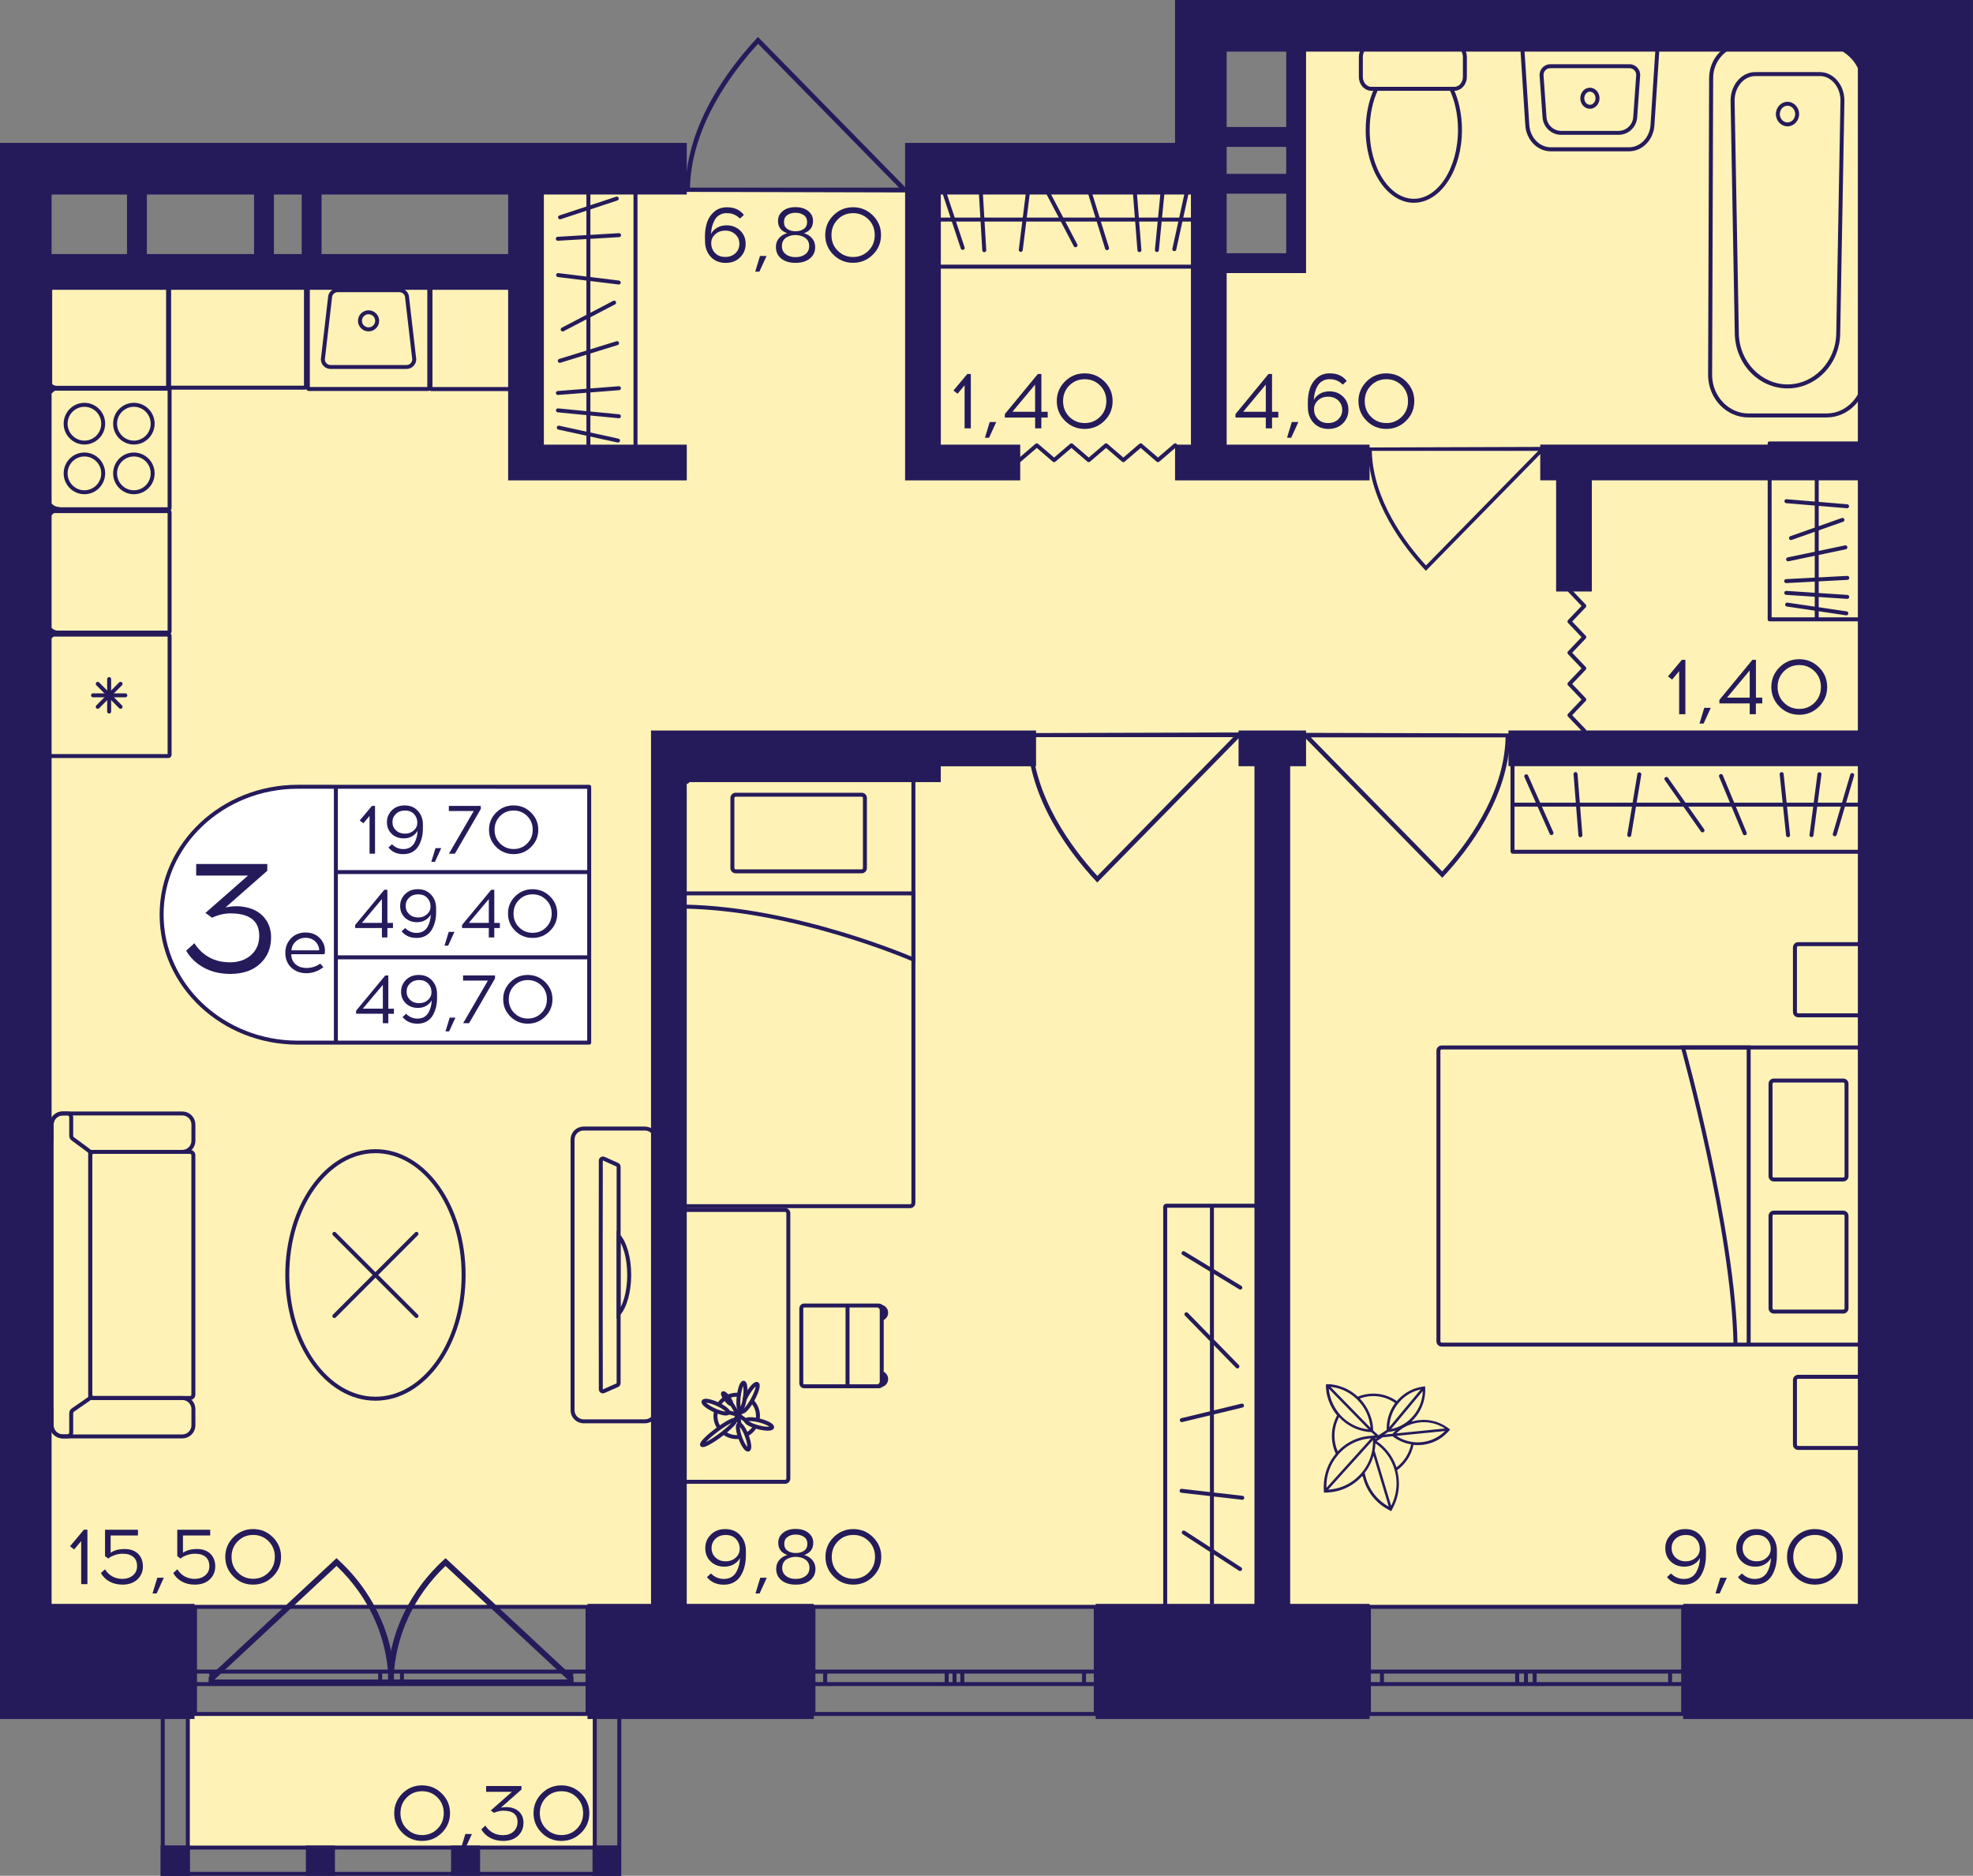 <?xml version="1.0" encoding="utf-8"?>
<!-- Generator: Adobe Illustrator 24.3.0, SVG Export Plug-In . SVG Version: 6.00 Build 0)  -->
<svg version="1.1" id="Слой_1" xmlns="http://www.w3.org/2000/svg" xmlns:xlink="http://www.w3.org/1999/xlink" x="0px" y="0px"
	 viewBox="0 0 421.19 400.42" style="enable-background:new 0 0 421.19 400.42;" xml:space="preserve">
<rect x="0" y="0" width="421.19" height="400.42" fill="#808080" stroke="none"/>
<path style="fill:#FFF2B6;" d="M7.2,342.8h400V7.2c-42.94-0.06-85.88-0.12-128.81-0.18c0,16.95,0,33.9,0,50.85
	c-6.78,0-13.56,0-20.34,0c-0.52-8.99-1.05-17.99-1.57-26.98c-19.81-0.05-39.63-0.09-59.44-0.14c0,3.39,0,6.78,0,10.17
	c-28.25,0-56.5,0-84.75,0c0,4.58,0,9.16,0,13.74c-35.03,0-70.06,0-105.08,0C7.2,150.71,7.2,246.75,7.2,342.8z"/>
<rect x="40.01" y="365.8" transform="matrix(-1 -1.224647e-16 1.224647e-16 -1 167.191 760.169)" style="fill:#FFF2B6;" width="87.17" height="28.57"/>
<g>
	<path style="fill:none;stroke:#251B5B;stroke-width:0.848;stroke-miterlimit:10;" d="M41.63,365.88h83.8v-22.87h-83.8V365.88z
		 M125.42,365.88h-83.8 M125.42,343.01h-83.8 M125.42,359.5h-3.48v-2.67h3.48V359.5z M83.5,356.83h2.31v2.67H83.5V356.83z
		 M121.94,359.5H85.81v-2.67h36.13V359.5z M83.5,359.5h-2.34v-2.67h2.34V359.5z M41.63,356.83h3.48v2.67h-3.48V356.83z M81.16,359.5
		H45.11v-2.67l36.05,0V359.5z M125.42,359.5h-3.48 M121.94,359.5v-2.67 M121.94,356.83h3.48 M83.5,356.83h2.31 M85.81,356.83v2.67
		 M85.81,359.5H83.5 M121.94,359.5H85.81 M85.81,356.83h36.13 M83.5,359.5h-2.34 M81.16,359.5v-2.67 M81.16,356.83h2.34
		 M41.63,356.83h3.48 M45.11,356.83v2.67 M45.11,359.5h-3.48 M81.16,359.5H45.11 M45.11,356.83l36.05,0"/>
</g>
<g>
	<path style="fill:none;stroke:#251B5B;stroke-width:0.848;stroke-miterlimit:10;" d="M173.65,365.88h60.27v-22.87h-60.27V365.88z
		 M233.92,365.88h-60.27 M233.92,343.01h-60.27 M233.92,359.5h-2.5v-2.67h2.5V359.5z M203.77,356.83h1.66v2.67h-1.66V356.83z
		 M231.42,359.5h-25.98v-2.67h25.98V359.5z M203.77,359.5h-1.68v-2.67h1.68V359.5z M173.65,356.83h2.5v2.67h-2.5V356.83z
		 M202.09,359.5h-25.93v-2.67h25.93V359.5z M233.92,359.5h-2.5 M231.42,359.5v-2.67 M231.42,356.83h2.5 M203.77,356.83h1.66
		 M205.43,356.83v2.67 M205.43,359.5h-1.66 M231.42,359.5h-25.98 M205.43,356.83h25.98 M203.77,359.5h-1.68 M202.09,359.5v-2.67
		 M202.09,356.83h1.68 M173.65,356.83h2.5 M176.16,356.83v2.67 M176.16,359.5h-2.5 M202.09,359.5h-25.93 M176.16,356.83h25.93"/>
</g>
<g>
	<path style="fill:none;stroke:#251B5B;stroke-width:0.848;stroke-miterlimit:10;" d="M292.23,365.88h67.09v-22.87h-67.09V365.88z
		 M359.32,365.88h-67.09 M359.32,343.01h-67.09 M359.32,359.5h-2.79v-2.67h2.79V359.5z M325.76,356.83h1.85v2.67h-1.85V356.83z
		 M356.53,359.5h-28.92v-2.67h28.92V359.5z M325.76,359.5h-1.87v-2.67h1.87V359.5z M292.23,356.83h2.79v2.67h-2.79V356.83z
		 M323.88,359.5h-28.86v-2.67h28.86V359.5z M359.32,359.5h-2.79 M356.53,359.5v-2.67 M356.53,356.83h2.79 M325.76,356.83h1.85
		 M327.61,356.83v2.67 M327.61,359.5h-1.85 M356.53,359.5h-28.92 M327.61,356.83h28.92 M325.76,359.5h-1.87 M323.88,359.5v-2.67
		 M323.88,356.83h1.87 M292.23,356.83h2.79 M295.02,356.83v2.67 M295.02,359.5h-2.79 M323.88,359.5h-28.86 M295.02,356.83h28.86"/>
</g>
<g>
	<rect x="34.32" y="393.97" style="fill:#251B5B;" width="6.2" height="6.45"/>
	<rect x="126.49" y="393.97" style="fill:#251B5B;" width="6.09" height="6.45"/>
	<rect x="96.29" y="393.97" style="fill:#251B5B;" width="6.2" height="6.45"/>
	<rect x="65.3" y="393.97" style="fill:#251B5B;" width="6.2" height="6.45"/>
	<g>
		<path style="fill:#251B5B;" d="M39.67,360.59l0,38.98h-4.5l0-38.98H39.67 M40.52,359.75h-6.2l0,40.68h6.2L40.52,359.75
			L40.52,359.75z"/>
	</g>
	<g>
		<path style="fill:#251B5B;" d="M131.78,360.59l0,38.98h-4.39l0-38.98H131.78 M132.63,359.75h-6.09l0,40.68h6.09V359.75
			L132.63,359.75z"/>
	</g>
	<g>
		<path style="fill:#251B5B;" d="M35.17,394.82l96.56,0l0,4.76l-96.56,0V394.82 M34.32,393.97v6.45l98.25,0l0-6.45L34.32,393.97
			L34.32,393.97z"/>
	</g>
</g>
<g>
	<path style="fill:#251B5B;" d="M94.65,333.05c-2.17,2-4.06,4.19-5.65,6.52c-5.7,8.33-6.1,16.13-6.15,17.7
		c-0.03,1-0.01,1.82,0.02,2.35c0.37,0.01,0.73,0.03,1.1,0.04h38.41l0.09,0.08c-0.02-0.57-0.04-1.14-0.06-1.71l-27.29-25.41
		L94.65,333.05z M121.14,358.52H84.02c0.3-9.11,4.18-17.66,11.08-24.24L121.14,358.52z"/>
	<path style="fill:#251B5B;" d="M72.3,333.05c2.17,2,4.06,4.19,5.65,6.52c5.7,8.33,6.1,16.13,6.15,17.7c0.03,1,0.01,1.82-0.02,2.35
		c-0.37,0.01-0.73,0.03-1.1,0.04H44.58l-0.09,0.08c0.02-0.57,0.04-1.14,0.06-1.71l27.29-25.41L72.3,333.05z M45.81,358.52h37.12
		c-0.3-9.11-4.18-17.66-11.08-24.24L45.81,358.52z"/>
</g>
<polyline style="fill:none;stroke:#251B5B;stroke-width:0.848;stroke-linecap:round;stroke-linejoin:round;stroke-miterlimit:10;" points="
	217.64,98.23 221.33,95.06 225.03,98.23 228.73,95.06 232.42,98.23 236.12,95.06 239.81,98.23 243.51,95.06 247.2,98.23 
	250.89,95.06 "/>
<path style="fill:#251B5B;" d="M146.19,40.96c0-0.3,0.01-0.6,0.01-0.91h0.13c0.31-13.79,9.57-25.8,15.14-31.79l0.34-0.37
	l31.51,32.15h0.2c0,0.35,0,0.7,0,1.04C177.74,41.05,161.96,41,146.19,40.96z M191.92,40.05l-30.09-30.7
	c-5.5,5.98-14.22,17.54-14.53,30.7L191.92,40.05z"/>
<path style="fill:#251B5B;" d="M291.95,95.52c0,0.24,0.01,0.48,0.01,0.72h0.1c0.24,10.99,7.63,20.56,12.06,25.32l0.27,0.29
	l25.11-25.62h0.16c0-0.28,0-0.55,0-0.83C317.09,95.44,304.52,95.48,291.95,95.52z M328.39,96.24l-23.97,24.46
	c-4.38-4.77-11.33-13.98-11.57-24.46L328.39,96.24z"/>
<path style="fill:#251B5B;" d="M322.46,156.56c0,0.28-0.01,0.56-0.01,0.85h-0.12c-0.29,12.86-8.92,24.05-14.12,29.63l-0.32,0.34
	l-29.38-29.97h-0.19c0-0.32,0-0.65,0-0.97C293.04,156.47,307.75,156.51,322.46,156.56z M279.82,157.4l28.05,28.62
	c5.13-5.58,13.26-16.36,13.54-28.62L279.82,157.4z"/>
<path style="fill:#251B5B;" d="M219.17,156.49c0,0.29,0.01,0.58,0.01,0.88h0.12c0.3,13.31,9.23,24.89,14.61,30.66l0.33,0.35
	l30.4-31.01h0.19c0-0.34,0-0.67,0-1.01C249.61,156.4,234.39,156.44,219.17,156.49z M263.28,157.36l-29.02,29.62
	c-5.3-5.77-13.72-16.92-14.01-29.62L263.28,157.36z"/>
<polyline style="fill:none;stroke:#251B5B;stroke-width:0.848;stroke-linecap:round;stroke-linejoin:round;stroke-miterlimit:10;" points="
	338.21,155.99 335.04,152.67 338.21,149.33 335.04,146 338.21,142.67 335.04,139.34 338.21,136.01 335.04,132.67 338.21,129.35 
	335.04,126.01 "/>
<g>
	<path style="fill:#251B5B;" d="M35.46,57.59v24.95H11.14V57.59H35.46 M35.61,56.74H10.99c-0.39,0-0.7,0.31-0.7,0.7v25.25
		c0,0.39,0.31,0.7,0.7,0.7h24.62c0.39,0,0.7-0.31,0.7-0.7V57.44C36.31,57.05,36,56.74,35.61,56.74L35.61,56.74z"/>
</g>
<g>
	<g>
		<path style="fill:#251B5B;" d="M91.22,57.66v24.95H66.14V57.66H91.22 M91.37,56.81H65.99c-0.39,0-0.7,0.31-0.7,0.7v25.25
			c0,0.39,0.31,0.7,0.7,0.7h25.37c0.39,0,0.7-0.31,0.7-0.7V57.51C92.06,57.13,91.75,56.81,91.37,56.81L91.37,56.81z"/>
	</g>
	<g>
		<path style="fill:#251B5B;" d="M85.26,62.37c0.68,0,1.23,0.55,1.23,1.22v0.05l0.01,0.05l1.51,13.05
			c-0.02,0.65-0.56,1.18-1.23,1.18h-16.2c-0.66,0-1.21-0.52-1.23-1.18l1.51-13.05l0.01-0.05v-0.05c0-0.67,0.55-1.22,1.23-1.22H85.26
			 M85.26,61.52H72.1c-1.15,0-2.08,0.93-2.08,2.07L68.5,76.69c0,1.14,0.93,2.07,2.08,2.07h16.2c1.15,0,2.08-0.93,2.08-2.07
			l-1.52-13.11C87.34,62.44,86.41,61.52,85.26,61.52L85.26,61.52z"/>
	</g>
	<g>
		<path style="fill:#251B5B;" d="M78.68,67.08c0.78,0,1.41,0.63,1.41,1.4s-0.63,1.4-1.41,1.4s-1.41-0.63-1.41-1.4
			S77.9,67.08,78.68,67.08 M78.68,66.24c-1.25,0-2.26,1.01-2.26,2.25s1.01,2.25,2.26,2.25s2.26-1.01,2.26-2.25
			S79.93,66.24,78.68,66.24L78.68,66.24z"/>
	</g>
</g>
<g>
	<g>
		<path style="fill:#251B5B;" d="M35.78,83.21v25.08H10.83V83.21H35.78 M35.93,82.36H10.68c-0.39,0-0.7,0.31-0.7,0.7v25.37
			c0,0.39,0.31,0.7,0.7,0.7h25.25c0.39,0,0.7-0.31,0.7-0.7V83.06C36.63,82.67,36.31,82.36,35.93,82.36L35.93,82.36z"/>
	</g>
	<g>
		<g>
			<path style="fill:#251B5B;" d="M28.58,97.44c1.98,0,3.59,1.62,3.59,3.61s-1.61,3.61-3.59,3.61s-3.59-1.62-3.59-3.61
				S26.6,97.44,28.58,97.44 M28.58,96.6c-2.45,0-4.43,1.99-4.43,4.45s1.99,4.45,4.43,4.45c2.45,0,4.43-1.99,4.43-4.45
				S31.03,96.6,28.58,96.6L28.58,96.6z"/>
		</g>
		<g>
			<path style="fill:#251B5B;" d="M18.02,86.84c1.98,0,3.59,1.62,3.59,3.61s-1.61,3.61-3.59,3.61s-3.59-1.62-3.59-3.61
				S16.05,86.84,18.02,86.84 M18.02,85.99c-2.45,0-4.43,1.99-4.43,4.45s1.99,4.45,4.43,4.45s4.43-1.99,4.43-4.45
				S20.47,85.99,18.02,85.99L18.02,85.99z"/>
		</g>
		<g>
			<path style="fill:#251B5B;" d="M28.58,86.84c1.98,0,3.59,1.62,3.59,3.61s-1.61,3.61-3.59,3.61s-3.59-1.62-3.59-3.61
				S26.6,86.84,28.58,86.84 M28.58,85.99c-2.45,0-4.43,1.99-4.43,4.45s1.99,4.45,4.43,4.45c2.45,0,4.43-1.99,4.43-4.45
				S31.03,85.99,28.58,85.99L28.58,85.99z"/>
		</g>
		<g>
			<path style="fill:#251B5B;" d="M18.02,97.44c1.98,0,3.59,1.62,3.59,3.61s-1.61,3.61-3.59,3.61s-3.59-1.62-3.59-3.61
				S16.05,97.44,18.02,97.44 M18.02,96.6c-2.45,0-4.43,1.99-4.43,4.45s1.99,4.45,4.43,4.45s4.43-1.99,4.43-4.45
				S20.47,96.6,18.02,96.6L18.02,96.6z"/>
		</g>
	</g>
</g>
<g>
	<g>
		<path style="fill:#251B5B;" d="M35.78,135.89v25.08H10.83v-25.08H35.78 M35.93,135.04H10.68c-0.39,0-0.7,0.31-0.7,0.7v25.37
			c0,0.39,0.31,0.7,0.7,0.7h25.25c0.39,0,0.7-0.31,0.7-0.7v-25.37C36.63,135.36,36.31,135.04,35.93,135.04L35.93,135.04z"/>
	</g>
	<g>
		
			<line style="fill:none;stroke:#251B5B;stroke-width:0.848;stroke-linecap:round;stroke-miterlimit:10;" x1="26.75" y1="148.43" x2="19.86" y2="148.43"/>
		
			<line style="fill:none;stroke:#251B5B;stroke-width:0.848;stroke-linecap:round;stroke-miterlimit:10;" x1="25.74" y1="145.98" x2="20.87" y2="150.88"/>
		
			<line style="fill:none;stroke:#251B5B;stroke-width:0.848;stroke-linecap:round;stroke-miterlimit:10;" x1="23.3" y1="144.97" x2="23.3" y2="151.89"/>
		
			<line style="fill:none;stroke:#251B5B;stroke-width:0.848;stroke-linecap:round;stroke-miterlimit:10;" x1="20.87" y1="145.98" x2="25.74" y2="150.88"/>
	</g>
</g>
<g>
	<path style="fill:#251B5B;" d="M35.78,109.53v25.08H10.83v-25.08H35.78 M35.93,108.68H10.68c-0.39,0-0.7,0.31-0.7,0.7v25.37
		c0,0.39,0.31,0.7,0.7,0.7h25.25c0.39,0,0.7-0.31,0.7-0.7v-25.37C36.63,109,36.31,108.68,35.93,108.68L35.93,108.68z"/>
</g>
<g>
	<path style="fill:#251B5B;" d="M64.89,57.38v24.95H36.53V57.38H64.89 M64.98,56.53H36.43c-0.42,0-0.75,0.34-0.75,0.75v25.15
		c0,0.42,0.34,0.75,0.75,0.75h28.55c0.42,0,0.75-0.34,0.75-0.75V57.28C65.73,56.87,65.4,56.53,64.98,56.53L64.98,56.53z"/>
</g>
<g>
	<path style="fill:none;stroke:#251B5B;stroke-width:0.848;stroke-miterlimit:10;" d="M194.99,166.41v90.37
		c0,0.39-0.31,0.7-0.7,0.7h-47.61c-0.39,0-0.7-0.31-0.7-0.7v-90.37c0-0.39,0.31-0.7,0.7-0.7h47.61
		C194.68,165.71,194.99,166.02,194.99,166.41z"/>
	<path style="fill:none;stroke:#251B5B;stroke-width:0.848;stroke-miterlimit:10;" d="M156.35,185.3v-14.95
		c0-0.39,0.31-0.7,0.7-0.7h26.89c0.39,0,0.7,0.31,0.7,0.7v14.95c0,0.39-0.31,0.7-0.7,0.7h-26.89
		C156.66,186,156.35,185.69,156.35,185.3z"/>
	<path style="fill:none;stroke:#251B5B;stroke-width:0.848;stroke-miterlimit:10;" d="M145.99,190.71h49.01v14.13
		c0,0-24.9-10.9-49.01-11.31"/>
</g>
<g>
	<path style="fill:none;stroke:#251B5B;stroke-width:0.848;stroke-miterlimit:10;" d="M159.46,306.2c0.73-0.4,1.34-0.99,1.75-1.71"
		/>
	<path style="fill:none;stroke:#251B5B;stroke-width:0.848;stroke-miterlimit:10;" d="M158.09,306.69L158.09,306.69
		c-0.27,0.05-0.54,0.08-0.82,0.08c-1.05,0-2.01-0.35-2.78-0.95"/>
	<path style="fill:none;stroke:#251B5B;stroke-width:0.848;stroke-miterlimit:10;" d="M153.48,299.77
		c0.36-0.54,0.82-0.99,1.37-1.34h0.01"/>
	<path style="fill:none;stroke:#251B5B;stroke-width:0.848;stroke-miterlimit:10;" d="M159.01,298.08
		c0.08,0.03,0.15,0.06,0.22,0.09"/>
	<path style="fill:none;stroke:#251B5B;stroke-width:0.848;stroke-miterlimit:10;" d="M161.72,303.15c0.05-0.29,0.09-0.59,0.09-0.9
		c0-1.24-0.5-2.36-1.31-3.18"/>
	<path style="fill:none;stroke:#251B5B;stroke-width:0.848;stroke-miterlimit:10;" d="M157.69,297.75
		c-0.14-0.01-0.28-0.02-0.42-0.02c-0.66,0-1.28,0.14-1.85,0.39"/>
	<path style="fill:none;stroke:#251B5B;stroke-width:0.848;stroke-miterlimit:10;" d="M152.88,301.09
		c-0.09,0.37-0.15,0.76-0.15,1.16c0,0.97,0.31,1.87,0.83,2.61"/>
	<g>
		<path style="fill:none;stroke:#251B5B;stroke-width:0.848;stroke-miterlimit:10;" d="M158.88,298.86
			c0.1-0.22,0.22-0.45,0.35-0.68c0.03-0.05,0.05-0.11,0.09-0.17c0.89-1.63,1.93-2.79,2.3-2.58c0.38,0.21-0.04,1.69-0.94,3.32
			c-0.06,0.11-0.12,0.22-0.18,0.33c-0.85,1.46-1.77,2.45-2.12,2.25c-0.06-0.03-0.1-0.1-0.12-0.2c-0.03-0.11-0.02-0.28,0.01-0.47"/>
		
			<ellipse transform="matrix(0.126 -0.992 0.992 0.126 -157.136 417.603)" style="fill:none;stroke:#251B5B;stroke-width:0.848;stroke-miterlimit:10;" cx="158.34" cy="297.95" rx="2.92" ry="0.67"/>
		
			<ellipse transform="matrix(0.798 -0.602 0.602 0.798 -148.497 153.807)" style="fill:none;stroke:#251B5B;stroke-width:0.848;stroke-miterlimit:10;" cx="155.36" cy="298.59" rx="0.33" ry="1.43"/>
		
			<ellipse transform="matrix(0.801 -0.599 0.599 0.801 -152.594 152.594)" style="fill:none;stroke:#251B5B;stroke-width:0.848;stroke-miterlimit:10;" cx="153.29" cy="305.89" rx="4.42" ry="0.67"/>
		
			<ellipse transform="matrix(0.414 -0.91 0.91 0.414 -183.759 315.193)" style="fill:none;stroke:#251B5B;stroke-width:0.848;stroke-miterlimit:10;" cx="152.9" cy="300.3" rx="0.73" ry="2.88"/>
		
			<ellipse transform="matrix(0.255 -0.967 0.967 0.255 -173.216 383.126)" style="fill:none;stroke:#251B5B;stroke-width:0.848;stroke-miterlimit:10;" cx="162.02" cy="303.97" rx="0.73" ry="2.88"/>
		
			<ellipse transform="matrix(0.936 -0.351 0.351 0.936 -97.656 75.39)" style="fill:none;stroke:#251B5B;stroke-width:0.848;stroke-miterlimit:10;" cx="158.89" cy="306.76" rx="0.73" ry="2.87"/>
		
			<polyline style="fill:none;stroke:#251B5B;stroke-width:0.848;stroke-linecap:round;stroke-linejoin:round;stroke-miterlimit:10;" points="
			159.23,303.24 157.57,302 158.37,301.33 		"/>
		
			<polyline style="fill:none;stroke:#251B5B;stroke-width:0.848;stroke-linecap:round;stroke-linejoin:round;stroke-miterlimit:10;" points="
			157.98,300.85 157.57,302 157.88,304.07 		"/>
		
			<polyline style="fill:none;stroke:#251B5B;stroke-width:0.848;stroke-linecap:round;stroke-linejoin:round;stroke-miterlimit:10;" points="
			156.84,303.24 157.57,302 155.52,301.5 		"/>
		
			<line style="fill:none;stroke:#251B5B;stroke-width:0.848;stroke-miterlimit:10;" x1="157.57" y1="302" x2="156.23" y2="299.73"/>
	</g>
	<polygon style="fill:#251B5B;" points="158.25,301.13 158.02,300.82 157.65,301.78 158.25,301.43 	"/>
</g>
<g>
	<g>
		<path style="fill:#251B5B;" d="M188.22,281.93c0.79-0.17,1.38-0.87,1.38-1.7c0-0.97-0.78-1.73-1.72-1.73
			c-0.35,0-0.69,0.1-0.98,0.29c0.76,0.31,1.32,1.05,1.32,1.93V281.93z"/>
		<path style="fill:#251B5B;" d="M187.88,296.12c0.95,0,1.72-0.78,1.72-1.73c0-0.85-0.59-1.54-1.38-1.71v1.22
			c0,0.87-0.56,1.61-1.32,1.92C187.19,296.02,187.53,296.12,187.88,296.12z"/>
		<g>
			<g>
				<path style="fill:none;stroke:#251B5B;stroke-width:0.848;stroke-miterlimit:10;" d="M171.06,279.29v16.04
					c0,0.33,0.27,0.6,0.6,0.6h15.97c0.33,0,0.6-0.27,0.6-0.6v-16.04c0-0.33-0.27-0.6-0.6-0.6h-15.97
					C171.32,278.68,171.06,278.95,171.06,279.29z"/>
				
					<line style="fill:none;stroke:#251B5B;stroke-width:0.848;stroke-miterlimit:10;" x1="180.93" y1="296.12" x2="180.93" y2="278.5"/>
			</g>
		</g>
	</g>
	<path style="fill:none;stroke:#251B5B;stroke-width:0.848;stroke-miterlimit:10;" d="M145.28,258.99l0,56.63
		c0,0.39,0.31,0.7,0.7,0.7h21.61c0.39,0,0.7-0.31,0.7-0.7l0-56.63c0-0.39-0.31-0.7-0.7-0.7l-21.61,0
		C145.59,258.29,145.28,258.61,145.28,258.99z"/>
</g>
<g>
	<g>
		<g>
			<path style="fill:#251B5B;" d="M268.26,257.81v84.87h-19.09v-84.87H268.26 M268.41,256.96h-19.39c-0.39,0-0.7,0.31-0.7,0.7v85.16
				c0,0.39,0.31,0.7,0.7,0.7h19.39c0.39,0,0.7-0.31,0.7-0.7v-85.16C269.11,257.27,268.8,256.96,268.41,256.96L268.41,256.96z"/>
		</g>
	</g>
	
		<line style="fill:none;stroke:#251B5B;stroke-width:0.848;stroke-miterlimit:10;" x1="258.72" y1="342.45" x2="258.72" y2="257.29"/>
	
		<line style="fill:none;stroke:#251B5B;stroke-width:0.848;stroke-linecap:round;stroke-miterlimit:10;" x1="265.2" y1="319.73" x2="252.24" y2="318.24"/>
	
		<line style="fill:none;stroke:#251B5B;stroke-width:0.848;stroke-linecap:round;stroke-miterlimit:10;" x1="265.14" y1="300.05" x2="252.29" y2="303.15"/>
	
		<line style="fill:none;stroke:#251B5B;stroke-width:0.848;stroke-linecap:round;stroke-miterlimit:10;" x1="264.16" y1="291.69" x2="253.27" y2="280.55"/>
	
		<line style="fill:none;stroke:#251B5B;stroke-width:0.848;stroke-linecap:round;stroke-miterlimit:10;" x1="264.78" y1="274.86" x2="252.65" y2="267.51"/>
	
		<line style="fill:none;stroke:#251B5B;stroke-width:0.848;stroke-linecap:round;stroke-miterlimit:10;" x1="264.73" y1="334.94" x2="252.71" y2="327.15"/>
</g>
<g>
	<g>
		<path style="fill:none;stroke:#251B5B;stroke-width:0.848;stroke-miterlimit:10;" d="M397.4,223.6l-89.63,0
			c-0.39,0-0.7,0.31-0.7,0.7v62.03c0,0.39,0.31,0.7,0.7,0.7l89.63,0c0.39,0,0.7-0.31,0.7-0.7V224.3
			C398.1,223.91,397.78,223.6,397.4,223.6z"/>
		<g>
			<path style="fill:none;stroke:#251B5B;stroke-width:0.848;stroke-miterlimit:10;" d="M378.67,279.98h14.82
				c0.39,0,0.7-0.31,0.7-0.7v-19.72c0-0.39-0.31-0.7-0.7-0.7h-14.82c-0.39,0-0.7,0.31-0.7,0.7v19.72
				C377.97,279.66,378.28,279.98,378.67,279.98z"/>
			<path style="fill:none;stroke:#251B5B;stroke-width:0.848;stroke-miterlimit:10;" d="M378.67,251.78h14.82
				c0.39,0,0.7-0.31,0.7-0.7v-19.72c0-0.39-0.31-0.7-0.7-0.7h-14.82c-0.39,0-0.7,0.31-0.7,0.7v19.72
				C377.97,251.47,378.28,251.78,378.67,251.78z"/>
		</g>
		<path style="fill:none;stroke:#251B5B;stroke-width:0.848;stroke-miterlimit:10;" d="M373.3,287.04V223.6h-14.02
			c0,0,10.81,38.97,11.21,63.44"/>
	</g>
	<path style="fill:none;stroke:#251B5B;stroke-width:0.848;stroke-linecap:round;stroke-miterlimit:10;" d="M383.88,309.09h13.52
		c0.39,0,0.7-0.31,0.7-0.7V294.6c0-0.39-0.31-0.7-0.7-0.7h-13.52c-0.39,0-0.7,0.31-0.7,0.7v13.79
		C383.18,308.78,383.49,309.09,383.88,309.09z"/>
	<path style="fill:none;stroke:#251B5B;stroke-width:0.848;stroke-linecap:round;stroke-miterlimit:10;" d="M383.88,216.74h13.52
		c0.39,0,0.7-0.31,0.7-0.7v-13.79c0-0.39-0.31-0.7-0.7-0.7h-13.52c-0.39,0-0.7,0.31-0.7,0.7v13.79
		C383.18,216.43,383.49,216.74,383.88,216.74z"/>
</g>
<g>
	<path style="fill:none;stroke:#251B5B;stroke-width:0.848;stroke-miterlimit:10;" d="M137.67,303.41h-13.06
		c-1.32,0-2.38-1.06-2.38-2.36l0-57.78c0-1.32,1.05-2.36,2.38-2.36h13.06c1.31,0,2.38,1.05,2.38,2.36l0,57.78
		C140.05,302.35,138.98,303.41,137.67,303.41z M132.06,249.05c0-0.17-0.12-0.34-0.27-0.41l-2.9-1.3c-0.31-0.12-0.63,0.08-0.63,0.41
		c0,2.06-0.02,8.51-0.02,16.11l0,16.59c0,7.6,0.02,14.07,0.02,16.11c0,0.34,0.32,0.54,0.63,0.41l2.9-1.28
		c0.15-0.07,0.27-0.24,0.27-0.42L132.06,249.05z"/>
	<g>
		<path style="fill:none;stroke:#251B5B;stroke-width:0.848;stroke-miterlimit:10;" d="M134.32,272.15c0-3.61-0.92-6.77-2.26-8.31
			l0,16.62C133.4,278.92,134.32,275.78,134.32,272.15z"/>
	</g>
</g>
<g>
	<g>
		<g>
			<path style="fill:#251B5B;" d="M255.13,37.24v19.26h-55.31V37.24H255.13 M255.29,36.39h-55.63c-0.38,0-0.69,0.31-0.69,0.69v19.58
				c0,0.38,0.31,0.69,0.69,0.69h55.63c0.38,0,0.69-0.31,0.69-0.69V37.08C255.98,36.7,255.67,36.39,255.29,36.39L255.29,36.39z"/>
		</g>
	</g>
	
		<line style="fill:none;stroke:#251B5B;stroke-width:0.848;stroke-miterlimit:10;" x1="199.21" y1="46.87" x2="255.78" y2="46.87"/>
	
		<line style="fill:none;stroke:#251B5B;stroke-width:0.848;stroke-linecap:round;stroke-miterlimit:10;" x1="209.34" y1="40.33" x2="210.12" y2="53.4"/>
	
		<line style="fill:none;stroke:#251B5B;stroke-width:0.848;stroke-linecap:round;stroke-miterlimit:10;" x1="219.52" y1="40.39" x2="217.91" y2="53.34"/>
	
		<line style="fill:none;stroke:#251B5B;stroke-width:0.848;stroke-linecap:round;stroke-miterlimit:10;" x1="253.46" y1="40.55" x2="250.69" y2="53.19"/>
	
		<line style="fill:none;stroke:#251B5B;stroke-width:0.848;stroke-linecap:round;stroke-miterlimit:10;" x1="223.84" y1="41.38" x2="229.6" y2="52.36"/>
	
		<line style="fill:none;stroke:#251B5B;stroke-width:0.848;stroke-linecap:round;stroke-miterlimit:10;" x1="232.54" y1="40.75" x2="236.33" y2="52.98"/>
	
		<line style="fill:none;stroke:#251B5B;stroke-width:0.848;stroke-linecap:round;stroke-miterlimit:10;" x1="242.21" y1="40.35" x2="243.24" y2="53.39"/>
	
		<line style="fill:none;stroke:#251B5B;stroke-width:0.848;stroke-linecap:round;stroke-miterlimit:10;" x1="248.24" y1="40.36" x2="246.97" y2="53.37"/>
	
		<line style="fill:none;stroke:#251B5B;stroke-width:0.848;stroke-linecap:round;stroke-miterlimit:10;" x1="201.49" y1="40.81" x2="205.51" y2="52.92"/>
</g>
<g>
	<g>
		<g>
			<path style="fill:#251B5B;" d="M135.24,40.74V95.7l-19.26,0V40.74H135.24 M135.44,39.89h-19.65c-0.36,0-0.65,0.29-0.65,0.65V95.9
				c0,0.36,0.29,0.65,0.65,0.65l19.65,0c0.36,0,0.65-0.29,0.65-0.65V40.54C136.09,40.18,135.8,39.89,135.44,39.89L135.44,39.89z"/>
		</g>
	</g>
	
		<line style="fill:none;stroke:#251B5B;stroke-width:0.848;stroke-miterlimit:10;" x1="125.61" y1="40.13" x2="125.61" y2="96.36"/>
	
		<line style="fill:none;stroke:#251B5B;stroke-width:0.848;stroke-linecap:round;stroke-miterlimit:10;" x1="132.15" y1="50.2" x2="119.08" y2="50.97"/>
	
		<line style="fill:none;stroke:#251B5B;stroke-width:0.848;stroke-linecap:round;stroke-miterlimit:10;" x1="132.09" y1="60.31" x2="119.14" y2="58.72"/>
	
		<line style="fill:none;stroke:#251B5B;stroke-width:0.848;stroke-linecap:round;stroke-miterlimit:10;" x1="131.93" y1="94.05" x2="119.29" y2="91.29"/>
	
		<line style="fill:none;stroke:#251B5B;stroke-width:0.848;stroke-linecap:round;stroke-miterlimit:10;" x1="131.1" y1="64.6" x2="120.12" y2="70.33"/>
	
		<line style="fill:none;stroke:#251B5B;stroke-width:0.848;stroke-linecap:round;stroke-miterlimit:10;" x1="131.73" y1="73.25" x2="119.5" y2="77.03"/>
	
		<line style="fill:none;stroke:#251B5B;stroke-width:0.848;stroke-linecap:round;stroke-miterlimit:10;" x1="132.13" y1="82.87" x2="119.1" y2="83.89"/>
	
		<line style="fill:none;stroke:#251B5B;stroke-width:0.848;stroke-linecap:round;stroke-miterlimit:10;" x1="132.12" y1="88.86" x2="119.11" y2="87.6"/>
	
		<line style="fill:none;stroke:#251B5B;stroke-width:0.848;stroke-linecap:round;stroke-miterlimit:10;" x1="131.67" y1="42.39" x2="119.56" y2="46.39"/>
</g>
<g>
	<path style="fill:none;stroke:#251B5B;stroke-width:0.848;stroke-miterlimit:10;" d="M11.01,300.79l0,3.48
		c0,1.3,1.07,2.36,2.38,2.36h0.95h24.57c1.31,0,2.38-1.06,2.38-2.36l0-3.48c0-1.32-1.07-2.36-2.38-2.36H19.14"/>
	<path style="fill:none;stroke:#251B5B;stroke-width:0.848;stroke-miterlimit:10;" d="M11.01,243.53l0-3.48
		c0-1.32,1.07-2.36,2.38-2.36h0.95h24.57c1.31,0,2.38,1.05,2.38,2.36v3.48c0,1.3-1.07,2.36-2.38,2.36l-19.73,0"/>
	<path style="fill:none;stroke:#251B5B;stroke-width:0.848;stroke-miterlimit:10;" d="M41.28,246.59l0,51.13
		c0,0.39-0.31,0.7-0.7,0.7l-20.61,0c-0.39,0-0.7-0.31-0.7-0.7l0-51.13c0-0.39,0.31-0.7,0.7-0.7h20.61
		C40.97,245.9,41.28,246.21,41.28,246.59z"/>
	<path style="fill:none;stroke:#251B5B;stroke-width:0.848;stroke-miterlimit:10;" d="M15.54,243.11l3.39,2.5
		c0.22,0.16,0.34,0.41,0.34,0.68l0,51.7c0,0.28-0.14,0.54-0.36,0.69L15.56,301c-0.23,0.16-0.36,0.42-0.36,0.69l0,4.09
		c0,0.47-0.38,0.84-0.85,0.84H13.4c-1.31,0-2.38-1.06-2.38-2.36l0-64.22c0-1.31,1.06-2.36,2.38-2.36h0.95
		c0.47,0,0.85,0.38,0.85,0.84l0,3.9C15.19,242.7,15.32,242.95,15.54,243.11z"/>
</g>
<g>
	<g>
		<path style="fill:#251B5B;" d="M339.41,19.57c0.66,0,1.2,0.63,1.2,1.4s-0.54,1.4-1.2,1.4c-0.66,0-1.2-0.63-1.2-1.4
			S338.74,19.57,339.41,19.57 M339.41,18.72c-1.13,0-2.05,1.01-2.05,2.25c0,1.24,0.92,2.25,2.05,2.25c1.13,0,2.05-1.01,2.05-2.25
			S340.54,18.72,339.41,18.72L339.41,18.72z"/>
	</g>
	<g>
		<path style="fill:#251B5B;" d="M353.39,10.57l-1.04,16.1c-0.17,2.67-2.19,4.77-4.59,4.77h-16.7c-2.4,0-4.42-2.09-4.59-4.77
			l-1.04-16.1H353.39 M354.29,9.73l-29.77,0l1.1,17.01c0.2,3.13,2.58,5.56,5.43,5.56h16.7c2.86,0,5.23-2.43,5.43-5.56L354.29,9.73
			L354.29,9.73z"/>
	</g>
	<g>
		<path style="fill:#251B5B;" d="M347.86,14.56L347.86,14.56c0.4,0,0.78,0.16,1.05,0.46c0.28,0.3,0.41,0.68,0.38,1.08l-0.63,8.91
			c-0.12,1.64-1.5,2.93-3.14,2.93l-12.24,0c-1.64,0-3.02-1.29-3.14-2.93l-0.63-8.91c-0.03-0.4,0.11-0.79,0.38-1.08
			c0.27-0.3,0.65-0.46,1.05-0.46L347.86,14.56 M347.86,13.71l-16.91,0c-1.33,0-2.37,1.13-2.28,2.45l0.63,8.91
			c0.15,2.09,1.89,3.71,3.98,3.71l12.24,0c2.1,0,3.83-1.62,3.98-3.71l0.63-8.91C350.24,14.84,349.19,13.71,347.86,13.71
			L347.86,13.71z"/>
	</g>
</g>
<g>
	<g>
		<path style="fill:none;stroke:#251B5B;stroke-width:0.848;stroke-miterlimit:10;" d="M309.84,18.96h0.63
			c1.24,0,2.25-1.15,2.25-2.55v-4.26c0-1.42-1.01-2.55-2.25-2.55l-17.71,0c-1.24,0-2.25,1.13-2.25,2.55v4.26
			c0,1.4,1.01,2.55,2.25,2.55h1.04"/>
	</g>
	<g>
		<path style="fill:none;stroke:#251B5B;stroke-width:0.848;stroke-miterlimit:10;" d="M301.82,42.86c5.44,0,9.85-6.77,9.85-15.13
			c0-3.26-0.67-6.3-1.83-8.77H293.8c-1.16,2.47-1.83,5.51-1.83,8.77C291.97,36.08,296.38,42.86,301.82,42.86z"/>
	</g>
</g>
<path style="fill:#251B5B;" d="M284.11,295.51c0.17,0.01,0.33,0.03,0.5,0.07c0.17,0.02,0.34,0.05,0.5,0.09
	c0.03,0.01,0.07,0.01,0.11,0.02c0.13,0.03,0.26,0.07,0.38,0.1c0.26,0.07,0.5,0.14,0.74,0.23c0.15,0.05,0.3,0.11,0.44,0.16
	c0.13,0.05,0.27,0.11,0.39,0.16c0.15,0.07,0.3,0.14,0.45,0.22c0.23,0.12,0.47,0.25,0.69,0.39c0.06,0.03,0.12,0.08,0.18,0.12
	c0.12,0.08,0.23,0.15,0.35,0.24c0.11,0.08,0.21,0.15,0.32,0.24c0.25,0.18,0.48,0.38,0.7,0.59c1.02-0.42,2.13-0.65,3.31-0.65
	c1.87,0,3.58,0.59,5.01,1.59c0.01-0.02,0.03-0.04,0.05-0.05c0.02-0.02,0.04-0.03,0.05-0.05c0.03-0.04,0.07-0.09,0.11-0.13
	c0.19-0.21,0.39-0.41,0.6-0.61c0.16-0.15,0.32-0.28,0.49-0.42c0.01,0,0.02-0.01,0.03-0.02c0.1-0.08,0.2-0.15,0.3-0.22
	c0.26-0.2,0.53-0.37,0.82-0.52c0.15-0.1,0.3-0.17,0.45-0.25c0.22-0.11,0.45-0.21,0.67-0.3c0.18-0.07,0.36-0.13,0.55-0.18
	c0.17-0.07,0.34-0.11,0.52-0.15c0.18-0.04,0.36-0.09,0.55-0.12c0.16-0.03,0.32-0.05,0.48-0.07c0.01,0,0.03-0.01,0.04-0.01
	c0.04-0.01,0.09-0.02,0.14-0.01h0.01c0.02-0.02,0.04-0.02,0.06-0.01c0.04-0.01,0.09-0.01,0.13-0.02c0.02,0.25,0.03,0.51,0.03,0.76
	c0,2.35-0.89,4.52-2.36,6.15c-0.16,0.17-0.32,0.34-0.49,0.5c0.01,0.03,0.02,0.07,0.03,0.09c0.2-0.05,0.39-0.11,0.6-0.15
	c0.2-0.04,0.41-0.08,0.61-0.11c0.18-0.02,0.35-0.04,0.52-0.05c0.16-0.01,0.32-0.02,0.48-0.02c0.04-0.01,0.09-0.01,0.12-0.01
	c0.04-0.01,0.09-0.01,0.13-0.01c0.07,0,0.15,0,0.22,0.01c0.07,0,0.15,0.01,0.22,0.01c0.15,0.01,0.3,0.02,0.45,0.03
	c0.16,0.01,0.33,0.03,0.5,0.07c0.17,0.03,0.34,0.05,0.5,0.1c0.19,0.03,0.38,0.08,0.57,0.14c0.1,0.02,0.2,0.05,0.3,0.09
	c0.01,0,0.03,0.01,0.04,0.01c0.09,0.03,0.16,0.07,0.26,0.1c0.02,0.01,0.03,0.01,0.05,0.02c0.12,0.03,0.25,0.09,0.36,0.14
	c0.06,0.02,0.13,0.05,0.19,0.09c0.17,0.08,0.34,0.15,0.5,0.25c0.01,0,0.01,0.01,0.02,0.01c0.13,0.07,0.26,0.13,0.37,0.22
	c0.04,0.02,0.09,0.04,0.13,0.08c0.15,0.09,0.3,0.18,0.44,0.28c0.18,0.14,0.36,0.27,0.54,0.42c-0.11,0.14-0.22,0.27-0.34,0.4
	c-0.12,0.13-0.23,0.25-0.36,0.37c-0.31,0.3-0.63,0.58-0.96,0.83c-0.17,0.12-0.34,0.24-0.51,0.35c-0.18,0.12-0.36,0.23-0.54,0.33
	c-0.09,0.04-0.18,0.09-0.28,0.13c-0.09,0.05-0.17,0.1-0.27,0.13c-0.21,0.1-0.44,0.2-0.66,0.27c-0.16,0.05-0.31,0.11-0.47,0.15
	c-0.19,0.05-0.39,0.11-0.59,0.15c-0.16,0.04-0.32,0.08-0.48,0.1c-0.1,0.02-0.18,0.03-0.28,0.04c-0.13,0.02-0.26,0.03-0.38,0.04
	c-0.03,0-0.06,0-0.1,0.01c-0.38,0.03-0.77,0.04-1.14,0.01c-0.07-0.01-0.15-0.01-0.22-0.01c-0.09,0-0.16-0.01-0.23-0.02
	c-0.47,2.22-1.74,4.13-3.5,5.4c0.26,0.94,0.38,1.92,0.38,2.91c0,1.72-0.41,3.46-1.26,5.09l-0.38,0.75l-0.74-0.4
	c-2.03-1.1-3.55-2.77-4.51-4.71c-0.21-0.42-0.39-0.87-0.54-1.33c-0.11-0.32-0.2-0.63-0.27-0.95c-0.06-0.02-0.13-0.03-0.19-0.05
	c-0.03,0.04-0.06,0.08-0.11,0.11c-0.11,0.13-0.22,0.25-0.35,0.36c-0.05,0.07-0.11,0.12-0.17,0.16c-0.31,0.29-0.63,0.56-0.97,0.8
	c-1.63,1.19-3.6,1.92-5.75,2.02l-0.77,0.03l-0.03-0.78c-0.01-0.15-0.01-0.32-0.01-0.47c0-2.68,0.96-5.16,2.57-7.06
	c-0.53-1.15-0.83-2.45-0.83-3.81c0-1.59,0.41-3.07,1.11-4.37c-0.13-0.16-0.27-0.33-0.38-0.49c-0.1-0.13-0.19-0.26-0.28-0.4
	c-0.06-0.1-0.13-0.2-0.19-0.29c-0.05-0.09-0.11-0.18-0.16-0.27c-0.29-0.5-0.54-1.02-0.74-1.57c-0.04-0.09-0.06-0.18-0.1-0.27
	c-0.03-0.09-0.05-0.18-0.09-0.27c-0.05-0.16-0.1-0.33-0.14-0.49c-0.05-0.2-0.1-0.4-0.14-0.61c-0.01-0.09-0.03-0.17-0.04-0.27
	c-0.01-0.04-0.01-0.09-0.02-0.13c-0.03-0.22-0.05-0.43-0.07-0.66c-0.03-0.29-0.04-0.6-0.04-0.9
	C283.42,295.46,283.76,295.48,284.11,295.51z M284.04,296.06c0.66,0.67,2,2.05,3.46,3.54c0.12,0.13,0.25,0.26,0.37,0.38
	c1.88,1.92,3.85,3.94,4.7,4.81c-0.2-2.35-1.25-4.45-2.82-6.01c-0.14-0.15-0.29-0.28-0.44-0.41
	C287.87,297.1,286.05,296.25,284.04,296.06z M293.17,298.02c-1.01,0-1.98,0.18-2.88,0.52c0.21,0.22,0.42,0.46,0.61,0.7
	s0.37,0.49,0.54,0.75c0.17,0.26,0.33,0.52,0.48,0.79c0.01,0.02,0.02,0.04,0.03,0.05c0.13,0.26,0.26,0.52,0.37,0.79
	c0.06,0.14,0.12,0.29,0.18,0.45c0.05,0.14,0.11,0.29,0.15,0.45c0.11,0.3,0.19,0.61,0.26,0.92c0.03,0.16,0.06,0.32,0.1,0.48
	c0.03,0.17,0.05,0.36,0.07,0.54c0.02,0.13,0.03,0.26,0.04,0.4c0,0.03,0.01,0.06,0.01,0.11c0.01,0.13,0.02,0.27,0.02,0.4v0.01
	l0.98,0.87c0.03,0.03,0.05,0.07,0.06,0.11l0.16-0.02l1.68-1.09c-0.01-0.09-0.01-0.18-0.01-0.28c0-0.59,0.05-1.16,0.16-1.72
	c0.11-0.56,0.27-1.11,0.47-1.63c0.2-0.52,0.45-1.01,0.74-1.49c0.14-0.22,0.29-0.43,0.44-0.64
	C296.51,298.57,294.9,298.02,293.17,298.02z M293.62,307.16l0.35-0.23l-0.36,0.03L293.62,307.16z M297.55,305.47
	c-0.02,0.01-0.04,0.01-0.06,0.02c-0.18,0.05-0.37,0.09-0.55,0.12c-0.19,0.04-0.39,0.07-0.6,0.09h-0.01l-0.8,0.53l1.74-0.17
	c0.21-0.25,0.45-0.48,0.69-0.7C297.83,305.41,297.69,305.45,297.55,305.47z M298.63,299.41c-0.13,0.14-0.23,0.27-0.34,0.42
	c-1.02,1.37-1.65,3.04-1.71,4.84l2.98-3.58l0.35-0.42l3.39-4.07C301.45,296.98,299.81,298,298.63,299.41z M303.74,296.92l-3.49,4.19
	l-0.36,0.43l-2.91,3.51c1.45-0.28,2.74-0.96,3.82-1.9c0.15-0.12,0.29-0.24,0.42-0.38C302.73,301.26,303.68,299.19,303.74,296.92z
	 M301.63,303.92c-0.17,0.03-0.34,0.09-0.5,0.16c-1.12,0.38-2.15,1.02-3.04,1.9l3.33-0.34l0.53-0.05l6.52-0.65
	C306.39,303.58,303.89,303.26,301.63,303.92z M303.5,307.85c1.9-0.2,3.65-1.02,5-2.37l-6.53,0.65l-0.53,0.05l-3.35,0.34
	c0.99,0.66,2.1,1.09,3.25,1.27c0.18,0.02,0.35,0.04,0.53,0.06C302.42,307.92,302.96,307.91,303.5,307.85z M301.25,308.32
	c-0.2-0.03-0.39-0.07-0.6-0.12c-0.14-0.02-0.28-0.07-0.41-0.1c-0.19-0.05-0.37-0.11-0.54-0.17c-0.25-0.09-0.48-0.18-0.71-0.29
	c-0.17-0.08-0.33-0.15-0.5-0.25c-0.01,0-0.01-0.01-0.02-0.01c-0.01,0-0.01-0.01-0.02-0.01c-0.07-0.04-0.16-0.08-0.22-0.13
	c-0.16-0.1-0.32-0.2-0.48-0.3c-0.15-0.11-0.3-0.22-0.45-0.33l-2.19,0.22c-0.01,0.02-0.03,0.04-0.06,0.07l-1.17,0.74
	c0.35,0.23,0.68,0.48,1,0.75c0.18,0.16,0.36,0.33,0.54,0.5c0.18,0.17,0.34,0.35,0.5,0.52c0,0.01,0,0.01,0,0.01
	c0.33,0.37,0.62,0.75,0.89,1.14c0.27,0.41,0.51,0.83,0.73,1.26c0.18,0.37,0.34,0.75,0.48,1.14c0.03,0.09,0.06,0.18,0.1,0.28
	C299.68,312.05,300.81,310.32,301.25,308.32z M298.13,316.69c0-0.89-0.11-1.76-0.33-2.6c-0.03-0.18-0.09-0.36-0.15-0.54
	c-0.68-2.22-2.1-4.15-4.03-5.44c-0.01,0.53-0.07,1.05-0.17,1.56l1.5,5.02l0.16,0.52l1.87,6.23
	C297.72,319.97,298.13,318.33,298.13,316.69z M291.54,315.27c0.7,2.67,2.46,4.99,4.93,6.34l-1.89-6.3l-0.15-0.52l-1.22-4.06
	c-0.38,1.35-1.02,2.6-1.87,3.68c0.01,0.1,0.03,0.2,0.05,0.28C291.43,314.89,291.49,315.08,291.54,315.27z M290.21,314.91
	c0.15-0.14,0.28-0.28,0.41-0.43c0.06-0.07,0.12-0.14,0.17-0.22c0.17-0.2,0.32-0.39,0.46-0.6c0.81-1.16,1.39-2.49,1.66-3.93
	c0,0,0,0,0-0.01c0.09-0.42,0.14-0.87,0.17-1.31c0.01-0.21,0.02-0.42,0.02-0.63v-0.07v-1.1c0-0.1,0,0.89-0.01,0.79l-0.21,0.24
	l-0.02,0.02l-0.42,0.47l-0.53,0.59l-0.89,0.98v0.01l-3.02,3.33l-0.36,0.4l-4.11,4.55C286.16,317.85,288.5,316.71,290.21,314.91z
	 M283.15,317.34c0,0.1,0,0.18,0.01,0.28l4.07-4.53l0.36-0.39l3.85-4.27l0.81-0.9l0.42-0.46v-0.02c-0.18,0.01-0.37,0.02-0.54,0.04
	c-0.02,0-0.04,0.01-0.05,0.01c-2.47,0.29-4.66,1.49-6.25,3.25c-0.13,0.14-0.26,0.29-0.37,0.45
	C284,312.57,283.15,314.86,283.15,317.34z M284.88,306.46c0,1.19,0.25,2.32,0.69,3.36c0.13-0.12,0.23-0.24,0.35-0.35
	c0.36-0.35,0.74-0.66,1.14-0.96c0-0.01,0.01-0.01,0.01-0.01c0.27-0.2,0.54-0.38,0.83-0.54c0.15-0.1,0.3-0.18,0.45-0.26
	c0.41-0.22,0.82-0.4,1.26-0.56c0.2-0.08,0.41-0.14,0.62-0.21c0.3-0.09,0.61-0.16,0.92-0.23c0.51-0.11,1.03-0.17,1.57-0.2l0.12-0.01
	l0.69-0.07l-0.79-0.71c-0.14-0.01-0.28-0.01-0.41-0.02c-0.09-0.01-0.16-0.02-0.23-0.02c-0.16-0.02-0.31-0.04-0.47-0.07
	c-0.33-0.05-0.66-0.12-0.98-0.21c-0.17-0.04-0.33-0.09-0.48-0.14c-0.44-0.13-0.85-0.29-1.26-0.49c-0.06-0.03-0.12-0.05-0.18-0.09
	c-0.13-0.07-0.26-0.13-0.37-0.2c-0.1-0.05-0.18-0.11-0.28-0.16c-0.19-0.11-0.37-0.23-0.55-0.36c-0.1-0.07-0.2-0.13-0.3-0.21
	c-0.21-0.15-0.43-0.33-0.63-0.51c-0.07-0.05-0.15-0.13-0.22-0.2c-0.18-0.16-0.35-0.34-0.52-0.52l-0.01-0.01
	C285.23,303.7,284.88,305.04,284.88,306.46z M285.75,301.6c0.12,0.15,0.25,0.3,0.37,0.45c1.54,1.69,3.65,2.85,6.03,3.08
	c-0.89-0.9-2.84-2.89-4.68-4.78l-0.38-0.39c-1.44-1.48-2.77-2.83-3.42-3.51C283.85,298.39,284.61,300.15,285.75,301.6z"/>
<g>
	<g>
		<g>
			<path style="fill:#251B5B;" d="M397.92,162.14v19.26h-74.61v-19.26H397.92 M398.24,161.3h-75.26c-0.29,0-0.52,0.23-0.52,0.52
				v19.91c0,0.29,0.23,0.52,0.52,0.52h75.26c0.29,0,0.52-0.23,0.52-0.52v-19.91C398.76,161.53,398.53,161.3,398.24,161.3
				L398.24,161.3z"/>
		</g>
	</g>
	
		<line style="fill:none;stroke:#251B5B;stroke-width:0.848;stroke-miterlimit:10;" x1="322.77" y1="171.77" x2="398.51" y2="171.77"/>
	
		<line style="fill:none;stroke:#251B5B;stroke-width:0.848;stroke-linecap:round;stroke-miterlimit:10;" x1="336.34" y1="165.24" x2="337.38" y2="178.3"/>
	
		<line style="fill:none;stroke:#251B5B;stroke-width:0.848;stroke-linecap:round;stroke-miterlimit:10;" x1="349.96" y1="165.3" x2="347.81" y2="178.25"/>
	
		<line style="fill:none;stroke:#251B5B;stroke-width:0.848;stroke-linecap:round;stroke-miterlimit:10;" x1="395.4" y1="165.45" x2="391.68" y2="178.09"/>
	
		<line style="fill:none;stroke:#251B5B;stroke-width:0.848;stroke-linecap:round;stroke-miterlimit:10;" x1="355.74" y1="166.28" x2="363.45" y2="177.26"/>
	
		<line style="fill:none;stroke:#251B5B;stroke-width:0.848;stroke-linecap:round;stroke-miterlimit:10;" x1="367.39" y1="165.66" x2="372.47" y2="177.88"/>
	
		<line style="fill:none;stroke:#251B5B;stroke-width:0.848;stroke-linecap:round;stroke-miterlimit:10;" x1="380.34" y1="165.25" x2="381.71" y2="178.29"/>
	
		<line style="fill:none;stroke:#251B5B;stroke-width:0.848;stroke-linecap:round;stroke-miterlimit:10;" x1="388.41" y1="165.27" x2="386.71" y2="178.27"/>
	
		<line style="fill:none;stroke:#251B5B;stroke-width:0.848;stroke-linecap:round;stroke-miterlimit:10;" x1="325.82" y1="165.71" x2="331.21" y2="177.83"/>
</g>
<g>
	
		<ellipse style="fill:none;stroke:#251B5B;stroke-width:0.848;stroke-miterlimit:10;" cx="80.15" cy="272.16" rx="18.82" ry="26.42"/>
	<g>
		
			<line style="fill:none;stroke:#251B5B;stroke-width:0.848;stroke-linecap:round;stroke-miterlimit:10;" x1="88.91" y1="263.39" x2="71.38" y2="280.93"/>
		
			<line style="fill:none;stroke:#251B5B;stroke-width:0.848;stroke-linecap:round;stroke-miterlimit:10;" x1="88.91" y1="280.93" x2="71.38" y2="263.39"/>
	</g>
</g>
<g>
	<path style="fill:#251B5B;" d="M108.9,58.19v24.43H92.32V58.19H108.9 M109.17,57.35H92.05c-0.32,0-0.58,0.26-0.58,0.58v24.97
		c0,0.32,0.26,0.58,0.58,0.58h17.11c0.32,0,0.58-0.26,0.58-0.58V57.93C109.75,57.61,109.49,57.35,109.17,57.35L109.17,57.35z"/>
</g>
<g>
	<g>
		<path style="fill:#251B5B;" d="M391.09,9.88c3.52,0,6.39,3.05,6.39,6.8l0.22,63.52c-0.1,4.44-3.57,8.06-7.75,8.06h-16.7
			c-4.18,0-7.65-3.61-7.75-8.04l0.22-63.54c0-3.75,2.86-6.8,6.39-6.8H391.09 M391.09,9.03h-19c-3.99,0-7.23,3.42-7.23,7.65
			l-0.22,63.54c0.11,4.94,3.92,8.89,8.6,8.89h16.7c4.67,0,8.49-3.95,8.6-8.89l-0.22-63.54C398.32,12.46,395.08,9.03,391.09,9.03
			L391.09,9.03z"/>
	</g>
	<g>
		<path style="fill:#251B5B;" d="M388.49,16.23c2.43,0,4.41,2.35,4.41,5.23l-0.9,49.78c-0.12,5.96-4.78,10.82-10.4,10.82
			c-5.62,0-10.28-4.85-10.4-10.82l-0.9-49.76c0-2.89,1.98-5.24,4.41-5.24H388.49 M388.49,15.39h-13.8c-2.9,0-5.25,2.73-5.25,6.09
			l0.9,49.78c0.13,6.47,5.13,11.65,11.25,11.65h0c6.12,0,11.12-5.18,11.25-11.65l0.9-49.78C393.74,18.11,391.39,15.39,388.49,15.39
			L388.49,15.39z"/>
	</g>
	<g>
		<path style="fill:#251B5B;" d="M381.59,22.57c0.9,0,1.64,0.8,1.64,1.78s-0.73,1.78-1.64,1.78c-0.9,0-1.64-0.8-1.64-1.78
			S380.69,22.57,381.59,22.57 M381.59,21.73c-1.37,0-2.48,1.18-2.48,2.62s1.11,2.62,2.48,2.62c1.37,0,2.48-1.18,2.48-2.62
			S382.96,21.73,381.59,21.73L381.59,21.73z"/>
	</g>
</g>
<g>
	<path style="fill:#251B5B;stroke:#251B5B;stroke-width:0.848;stroke-miterlimit:10;" d="M410.59,0.42h-13.56H261.44h-3.39h-6.78
		v30.51h-57.63v6.78v3.39v54.24v3.39v3.39h23.73v-6.78h-16.95V41.1h54.24v54.24h-3.39v6.78h40.68v-6.78h-30.51V57.87H275h3.39h0
		V30.93v-3.39V10.59h115.12c0.7,0.43,1.41,0.97,2.07,1.69c0.66,0.72,1.1,1.45,1.45,2.17v80.88h-67.8v6.78h3.39v23.73h6.78v-23.73
		h57.63v54.24h-74.58v6.78h74.58V342.8h-37.29v23.73h37.29h20.34h3.39V0.42H410.59z M261.44,54.48V41.1v-0.18H275v13.56H261.44z
		 M275,37.53h-13.56v-3.21v-3.39H275V37.53z M275,27.54h-13.56V10.59H275V27.54z"/>
	<path style="fill:#251B5B;stroke:#251B5B;stroke-width:0.848;stroke-miterlimit:10;" d="M146.19,95.34h-30.51V41.1h30.51V30.93
		H10.59H0.42V41.1V342.8v13.56v10.17H41.1V342.8H10.59V136.14c0.12-0.15,0.24-0.3,0.41-0.45c0.33-0.31,0.66-0.53,0.93-0.69
		c-0.26-0.06-0.68-0.2-1.08-0.54c-0.11-0.09-0.17-0.19-0.26-0.29v-24.29c0.15-0.2,0.33-0.4,0.55-0.61c0.33-0.31,0.66-0.53,0.93-0.69
		c-0.26-0.06-0.68-0.2-1.08-0.54c-0.17-0.14-0.29-0.3-0.4-0.45V83.88c0.11-0.13,0.21-0.26,0.35-0.39c0.33-0.31,0.66-0.53,0.93-0.69
		c-0.26-0.06-0.68-0.2-1.08-0.54c-0.09-0.07-0.13-0.15-0.2-0.23V61.44h98.31v40.68h3.39h3.39h30.51V95.34z M58.05,41.1h6.78v13.56
		h-6.78V41.1z M54.66,54.66H30.93V41.1h23.73V54.66z M27.54,41.1v13.56H10.59V41.1H27.54z M68.22,54.66V41.1h40.68v13.56H68.22z"/>
	<path style="fill:#251B5B;stroke:#251B5B;stroke-width:0.848;stroke-miterlimit:10;" d="M193.64,156.36h-54.24v10.17V342.8h-13.56
		v23.73h47.46V342.8h-27.12V166.53h0.08c0.02,0.03,0.04,0.06,0.06,0.09c0.08,0.1,0.16,0.21,0.27,0.26c0.13,0.05,0.24-0.12,0.38-0.34
		h53.44v-3.39h20.34v-6.78h-20.34H193.64z"/>
	<polygon style="fill:#251B5B;stroke:#251B5B;stroke-width:0.848;stroke-miterlimit:10;" points="275,163.14 278.39,163.14 
		278.39,156.36 275,156.36 268.22,156.36 264.83,156.36 264.83,163.14 268.22,163.14 268.22,342.8 234.32,342.8 234.32,366.53 
		291.95,366.53 291.95,342.8 275,342.8 	"/>
</g>
<g>
	<g>
		<g>
			<path style="fill:#251B5B;" d="M397.46,95.08v36.7H378.2v-36.7H397.46 M397.94,94.23h-20.21c-0.2,0-0.37,0.17-0.37,0.37v37.66
				c0,0.2,0.17,0.37,0.37,0.37h20.21c0.2,0,0.37-0.17,0.37-0.37V94.6C398.31,94.4,398.14,94.23,397.94,94.23L397.94,94.23z"/>
		</g>
	</g>
	
		<line style="fill:none;stroke:#251B5B;stroke-width:0.848;stroke-miterlimit:10;" x1="387.83" y1="94.39" x2="387.83" y2="132.5"/>
	
		<line style="fill:none;stroke:#251B5B;stroke-width:0.848;stroke-linecap:round;stroke-miterlimit:10;" x1="394.37" y1="101.22" x2="381.3" y2="101.74"/>
	
		<line style="fill:none;stroke:#251B5B;stroke-width:0.848;stroke-linecap:round;stroke-miterlimit:10;" x1="394.31" y1="108.07" x2="381.36" y2="106.99"/>
	
		<line style="fill:none;stroke:#251B5B;stroke-width:0.848;stroke-linecap:round;stroke-miterlimit:10;" x1="394.15" y1="130.93" x2="381.51" y2="129.06"/>
	
		<line style="fill:none;stroke:#251B5B;stroke-width:0.848;stroke-linecap:round;stroke-miterlimit:10;" x1="393.32" y1="110.98" x2="382.34" y2="114.86"/>
	
		<line style="fill:none;stroke:#251B5B;stroke-width:0.848;stroke-linecap:round;stroke-miterlimit:10;" x1="393.95" y1="116.84" x2="381.72" y2="119.4"/>
	
		<line style="fill:none;stroke:#251B5B;stroke-width:0.848;stroke-linecap:round;stroke-miterlimit:10;" x1="394.35" y1="123.36" x2="381.31" y2="124.05"/>
	
		<line style="fill:none;stroke:#251B5B;stroke-width:0.848;stroke-linecap:round;stroke-miterlimit:10;" x1="394.34" y1="127.42" x2="381.33" y2="126.56"/>
	
		<line style="fill:none;stroke:#251B5B;stroke-width:0.848;stroke-linecap:round;stroke-miterlimit:10;" x1="393.89" y1="95.93" x2="381.78" y2="98.64"/>
</g>
<g>
	<path style="fill:#FFFFFF;stroke:#251B5B;stroke-width:0.848;stroke-linejoin:round;stroke-miterlimit:10;" d="M125.78,167.96
		l0,54.61l-62.21,0c-16.04,0-29.07-12.24-29.07-27.31c0-15.06,13.03-27.31,29.07-27.31L125.78,167.96z M71.7,167.96l0,54.61
		 M71.7,186.16l54.07,0 M71.7,204.36l54.07,0"/>
	<g>
		<path style="fill:#251B5B;" d="M57.05,185.89l-8.91,7.83c0.66-0.18,1.57-0.27,2.71-0.27c2.26,0.14,4,0.81,5.21,2.04
			c1.21,1.22,1.81,2.76,1.81,4.61c0,2.26-0.76,4.11-2.28,5.56c-1.52,1.45-3.59,2.19-6.22,2.24h-0.31c-2.13-0.02-3.99-0.48-5.59-1.36
			c-1.6-0.88-2.84-2.08-3.73-3.59l1.75-1.6c1.78,2.71,4.32,4.07,7.61,4.07h0.21c1.78-0.04,3.23-0.58,4.35-1.61
			c1.12-1.03,1.68-2.38,1.68-4.05c0-3.18-2.05-4.78-6.13-4.78c-1.3,0-2.62,0.3-3.94,0.92l-1.41-1.02l9.08-7.97H41.88v-2.47h15.18
			V185.89z"/>
		<path style="fill:#251B5B;" d="M65.26,199.06c0.92,0,1.72,0.22,2.38,0.66c0.66,0.44,1.15,1.05,1.47,1.81
			c0.14,0.33,0.22,0.71,0.25,1.14c0.03,0.43,0,0.77-0.09,1.03h-7.09c0,0.89,0.3,1.6,0.9,2.13c0.6,0.52,1.37,0.79,2.32,0.8
			c1.09,0,2.07-0.3,2.96-0.92l0.67,0.75c-1.11,0.86-2.32,1.29-3.63,1.29c-1.32-0.01-2.4-0.42-3.24-1.22
			c-0.83-0.8-1.25-1.84-1.25-3.12c0-1.23,0.4-2.26,1.21-3.1C62.92,199.47,63.97,199.06,65.26,199.06z M65.26,200.19
			c-0.85,0-1.55,0.26-2.12,0.78c-0.57,0.52-0.87,1.15-0.92,1.9h5.91c0.02-0.29-0.04-0.62-0.19-0.97c-0.22-0.52-0.56-0.93-1.03-1.24
			C66.45,200.35,65.9,200.19,65.26,200.19z"/>
	</g>
	<g>
		<path style="fill:#251B5B;" d="M82.7,198.1v2.02h-1.17v-2.02h-5.71v-0.65l6.22-7.51h0.66v7.08h1.19v1.09H82.7z M81.53,191.93
			l-4.27,5.08h4.27V191.93z"/>
		<path style="fill:#251B5B;" d="M88.97,200.22h-0.11c-1.3,0-2.34-0.47-3.12-1.41l0.75-0.7c0.69,0.68,1.49,1.03,2.39,1.03h0.09
			c0.52,0,0.98-0.12,1.37-0.34c0.39-0.23,0.7-0.54,0.92-0.93c0.22-0.39,0.39-0.81,0.5-1.24c0.12-0.44,0.18-0.9,0.2-1.4
			c-0.26,0.49-0.65,0.88-1.16,1.18c-0.51,0.3-1.11,0.45-1.79,0.45c-1.03,0-1.89-0.32-2.57-0.97s-1.02-1.48-1.02-2.5
			c0-0.98,0.35-1.82,1.05-2.52c0.7-0.7,1.61-1.05,2.73-1.05c1.16,0,2.1,0.38,2.82,1.16c0.72,0.77,1.08,1.74,1.08,2.9v0.88
			c0,0.71-0.08,1.38-0.24,2.01c-0.16,0.63-0.39,1.21-0.71,1.74c-0.32,0.53-0.75,0.95-1.29,1.25
			C90.3,200.07,89.68,200.22,88.97,200.22z M89.27,195.85c0.76,0,1.39-0.23,1.89-0.69c0.5-0.45,0.75-1,0.75-1.65
			c0-0.73-0.24-1.35-0.71-1.85c-0.47-0.5-1.12-0.75-1.94-0.75c-0.77,0-1.41,0.24-1.91,0.71c-0.5,0.47-0.75,1.06-0.75,1.76
			c0,0.71,0.25,1.29,0.75,1.76C87.86,195.62,88.5,195.85,89.27,195.85z"/>
		<path style="fill:#251B5B;" d="M97.02,198.93l-1.35,2.94h-0.78l0.9-2.94H97.02z"/>
		<path style="fill:#251B5B;" d="M105.52,198.1v2.02h-1.17v-2.02h-5.71v-0.65l6.22-7.51h0.66v7.08h1.19v1.09H105.52z M104.35,191.93
			l-4.27,5.08h4.27V191.93z"/>
		<path style="fill:#251B5B;" d="M109.97,191.34c1.02-1.02,2.26-1.52,3.71-1.52s2.69,0.51,3.73,1.52c1.03,1.02,1.55,2.24,1.55,3.68
			c0,1.44-0.51,2.66-1.54,3.68c-1.03,1.02-2.27,1.52-3.73,1.52c-1.45,0-2.69-0.51-3.71-1.52s-1.53-2.24-1.53-3.68
			C108.44,193.58,108.95,192.36,109.97,191.34z M116.59,192.09c-0.79-0.78-1.75-1.18-2.89-1.18c-1.14,0-2.11,0.39-2.89,1.18
			c-0.79,0.78-1.18,1.76-1.18,2.93c0,1.17,0.39,2.15,1.18,2.93c0.79,0.78,1.75,1.18,2.89,1.18c1.14,0,2.11-0.39,2.89-1.18
			c0.78-0.78,1.18-1.76,1.18-2.93C117.77,193.85,117.38,192.87,116.59,192.09z"/>
	</g>
	<g>
		<path style="fill:#251B5B;" d="M80.06,182.23h-1.17v-8.06l-1.32,1.58l-0.78-0.6l2.61-3.11h0.66V182.23z"/>
		<path style="fill:#251B5B;" d="M86.15,182.33h-0.11c-1.3,0-2.34-0.47-3.12-1.41l0.75-0.7c0.69,0.68,1.49,1.03,2.39,1.03h0.09
			c0.52,0,0.98-0.12,1.37-0.34c0.39-0.23,0.7-0.54,0.92-0.93c0.22-0.39,0.39-0.81,0.5-1.24c0.12-0.44,0.18-0.9,0.2-1.4
			c-0.26,0.49-0.65,0.88-1.16,1.18c-0.51,0.3-1.11,0.45-1.79,0.45c-1.03,0-1.89-0.32-2.57-0.97s-1.02-1.48-1.02-2.5
			c0-0.98,0.35-1.82,1.05-2.52s1.61-1.05,2.73-1.05c1.16,0,2.1,0.38,2.82,1.16c0.72,0.77,1.08,1.74,1.08,2.9v0.88
			c0,0.71-0.08,1.38-0.24,2.01c-0.16,0.63-0.39,1.21-0.71,1.74c-0.32,0.53-0.75,0.95-1.29,1.25
			C87.48,182.18,86.86,182.33,86.15,182.33z M86.45,177.96c0.76,0,1.39-0.23,1.89-0.69c0.5-0.45,0.75-1,0.75-1.65
			c0-0.73-0.24-1.35-0.71-1.85c-0.47-0.5-1.12-0.75-1.94-0.75c-0.77,0-1.41,0.24-1.91,0.71c-0.5,0.47-0.75,1.06-0.75,1.76
			c0,0.71,0.25,1.29,0.75,1.76C85.04,177.73,85.68,177.96,86.45,177.96z"/>
		<path style="fill:#251B5B;" d="M94.2,181.04l-1.35,2.94h-0.78l0.9-2.94H94.2z"/>
		<path style="fill:#251B5B;" d="M102.64,172.69l-5.53,9.54h-1.27l5.29-9.1h-5.31v-1.09h6.82V172.69z"/>
		<path style="fill:#251B5B;" d="M105.92,173.45c1.02-1.02,2.26-1.52,3.71-1.52c1.45,0,2.69,0.51,3.73,1.52
			c1.03,1.02,1.55,2.24,1.55,3.68c0,1.44-0.51,2.66-1.54,3.68c-1.03,1.02-2.27,1.52-3.73,1.52c-1.45,0-2.69-0.51-3.71-1.52
			c-1.02-1.02-1.54-2.24-1.54-3.68C104.39,175.69,104.9,174.47,105.92,173.45z M112.54,174.2c-0.78-0.78-1.75-1.18-2.89-1.18
			s-2.11,0.39-2.89,1.18c-0.78,0.78-1.18,1.76-1.18,2.93c0,1.17,0.39,2.15,1.18,2.93c0.79,0.78,1.75,1.18,2.89,1.18
			s2.11-0.39,2.89-1.18c0.79-0.78,1.18-1.76,1.18-2.93C113.72,175.96,113.33,174.98,112.54,174.2z"/>
	</g>
	<g>
		<path style="fill:#251B5B;" d="M82.9,216.4v2.02h-1.17v-2.02h-5.71v-0.65l6.22-7.51h0.66v7.08h1.19v1.09H82.9z M81.73,210.23
			l-4.27,5.08h4.27V210.23z"/>
		<path style="fill:#251B5B;" d="M89.17,218.52h-0.11c-1.3,0-2.34-0.47-3.12-1.41l0.75-0.7c0.69,0.68,1.49,1.03,2.39,1.03h0.09
			c0.52,0,0.98-0.12,1.37-0.34c0.39-0.23,0.7-0.54,0.92-0.93c0.22-0.39,0.39-0.81,0.5-1.24c0.12-0.44,0.18-0.9,0.2-1.4
			c-0.26,0.49-0.65,0.88-1.16,1.18c-0.51,0.3-1.11,0.45-1.79,0.45c-1.03,0-1.89-0.32-2.57-0.97s-1.02-1.48-1.02-2.5
			c0-0.98,0.35-1.82,1.05-2.52c0.7-0.7,1.61-1.05,2.73-1.05c1.16,0,2.1,0.38,2.82,1.16c0.72,0.77,1.08,1.74,1.08,2.9v0.88
			c0,0.71-0.08,1.38-0.24,2.01c-0.16,0.63-0.39,1.21-0.71,1.74c-0.32,0.53-0.75,0.95-1.29,1.25
			C90.51,218.37,89.88,218.52,89.17,218.52z M89.47,214.15c0.76,0,1.39-0.23,1.89-0.69c0.5-0.45,0.75-1,0.75-1.65
			c0-0.73-0.24-1.35-0.71-1.85c-0.47-0.5-1.12-0.75-1.94-0.75c-0.77,0-1.41,0.24-1.91,0.71c-0.5,0.47-0.75,1.06-0.75,1.76
			c0,0.71,0.25,1.29,0.75,1.76C88.06,213.92,88.7,214.15,89.47,214.15z"/>
		<path style="fill:#251B5B;" d="M97.23,217.23l-1.35,2.94h-0.78l0.9-2.94H97.23z"/>
		<path style="fill:#251B5B;" d="M105.67,208.88l-5.53,9.54h-1.27l5.29-9.1h-5.31v-1.09h6.82V208.88z"/>
		<path style="fill:#251B5B;" d="M108.95,209.64c1.02-1.02,2.26-1.52,3.71-1.52c1.45,0,2.69,0.51,3.73,1.52
			c1.03,1.02,1.55,2.24,1.55,3.68c0,1.44-0.51,2.66-1.54,3.68c-1.03,1.02-2.27,1.52-3.73,1.52c-1.45,0-2.69-0.51-3.71-1.52
			c-1.02-1.02-1.54-2.24-1.54-3.68C107.41,211.88,107.92,210.66,108.95,209.64z M115.57,210.39c-0.78-0.78-1.75-1.18-2.89-1.18
			s-2.11,0.39-2.89,1.18c-0.78,0.78-1.18,1.76-1.18,2.93c0,1.17,0.39,2.15,1.18,2.93c0.79,0.78,1.75,1.18,2.89,1.18
			s2.11-0.39,2.89-1.18c0.79-0.78,1.18-1.76,1.18-2.93C116.75,212.15,116.35,211.17,115.57,210.39z"/>
	</g>
</g>
<g>
	<path style="fill:#251B5B;" d="M85.89,382.86c1.16-1.16,2.56-1.74,4.21-1.74c1.65,0,3.05,0.58,4.22,1.74
		c1.17,1.16,1.75,2.56,1.75,4.19s-0.58,3.04-1.74,4.19c-1.16,1.16-2.57,1.74-4.23,1.74c-1.65,0-3.05-0.58-4.21-1.74
		c-1.16-1.16-1.73-2.56-1.73-4.19S84.74,384.01,85.89,382.86z M93.39,383.71c-0.89-0.89-1.98-1.34-3.28-1.34s-2.39,0.44-3.28,1.34
		c-0.89,0.89-1.34,2.01-1.34,3.34s0.44,2.45,1.34,3.34c0.89,0.89,1.98,1.34,3.28,1.34s2.39-0.45,3.28-1.34
		c0.89-0.89,1.34-2.01,1.34-3.34S94.28,384.6,93.39,383.71z"/>
	<path style="fill:#251B5B;" d="M100.74,391.51l-1.54,3.35h-0.88l1.02-3.35H100.74z"/>
	<path style="fill:#251B5B;" d="M111.35,381.98l-4.43,3.91c0.33-0.09,0.78-0.13,1.34-0.13c1.13,0.07,1.99,0.4,2.59,1.02
		c0.6,0.61,0.9,1.38,0.9,2.3c0,1.13-0.38,2.06-1.13,2.78c-0.76,0.72-1.78,1.1-3.09,1.12h-0.16c-1.06-0.01-1.98-0.24-2.78-0.68
		s-1.41-1.04-1.85-1.79l0.87-0.8c0.89,1.36,2.15,2.04,3.78,2.04h0.1c0.88-0.02,1.61-0.29,2.16-0.8c0.56-0.52,0.83-1.19,0.83-2.03
		c0-1.59-1.01-2.39-3.05-2.39c-0.65,0-1.3,0.15-1.96,0.46l-0.7-0.51l4.51-3.98h-5.5v-1.24h7.54V381.98z"/>
	<path style="fill:#251B5B;" d="M115.64,382.86c1.16-1.16,2.56-1.74,4.2-1.74c1.65,0,3.05,0.58,4.22,1.74
		c1.17,1.16,1.75,2.56,1.75,4.19s-0.58,3.04-1.74,4.19s-2.58,1.74-4.23,1.74c-1.65,0-3.05-0.58-4.2-1.74
		c-1.16-1.16-1.74-2.56-1.74-4.19S114.48,384.01,115.64,382.86z M123.14,383.71c-0.89-0.89-1.98-1.34-3.28-1.34
		c-1.29,0-2.39,0.44-3.28,1.34s-1.34,2.01-1.34,3.34s0.45,2.45,1.34,3.34c0.89,0.89,1.98,1.34,3.28,1.34c1.29,0,2.39-0.45,3.28-1.34
		c0.89-0.89,1.34-2.01,1.34-3.34S124.03,384.6,123.14,383.71z"/>
</g>
<g>
	<path style="fill:#251B5B;" d="M359.79,152.46h-1.33v-9.19l-1.5,1.8l-0.88-0.68l2.96-3.54h0.75V152.46z"/>
	<path style="fill:#251B5B;" d="M365.21,151.1l-1.53,3.36h-0.88l1.02-3.36H365.21z"/>
	<path style="fill:#251B5B;" d="M374.84,150.16v2.3h-1.32v-2.3h-6.47v-0.75l7.05-8.56h0.75v8.07h1.35v1.24H374.84z M373.52,143.12
		l-4.84,5.8h4.84V143.12z"/>
	<path style="fill:#251B5B;" d="M379.88,142.45c1.16-1.16,2.56-1.73,4.21-1.73c1.64,0,3.05,0.58,4.22,1.73
		c1.17,1.16,1.75,2.56,1.75,4.2c0,1.64-0.58,3.04-1.74,4.19c-1.17,1.16-2.58,1.74-4.23,1.74c-1.65,0-3.05-0.58-4.21-1.74
		s-1.74-2.56-1.74-4.19C378.14,145.01,378.73,143.61,379.88,142.45z M387.38,143.31c-0.89-0.89-1.98-1.34-3.28-1.34
		c-1.29,0-2.38,0.45-3.28,1.34c-0.89,0.89-1.34,2.01-1.34,3.34c0,1.33,0.45,2.45,1.34,3.34c0.89,0.89,1.99,1.34,3.28,1.34
		c1.3,0,2.39-0.45,3.28-1.34c0.89-0.89,1.34-2.01,1.34-3.34C388.72,145.31,388.27,144.2,387.38,143.31z"/>
</g>
<g>
	<path style="fill:#251B5B;" d="M154.57,338.28h-0.12c-1.48,0-2.66-0.54-3.54-1.61l0.85-0.79c0.79,0.78,1.69,1.17,2.71,1.17h0.11
		c0.59,0,1.11-0.13,1.55-0.39c0.44-0.26,0.79-0.62,1.04-1.06c0.25-0.45,0.44-0.92,0.57-1.42c0.13-0.5,0.21-1.03,0.23-1.6
		c-0.29,0.56-0.73,1-1.31,1.34s-1.25,0.51-2.03,0.51c-1.17,0-2.14-0.36-2.91-1.1c-0.77-0.73-1.16-1.68-1.16-2.85
		c0-1.12,0.39-2.08,1.18-2.87c0.79-0.8,1.82-1.2,3.09-1.2c1.32,0,2.38,0.44,3.19,1.32c0.81,0.88,1.21,1.98,1.21,3.3v1
		c0,0.81-0.09,1.58-0.26,2.3c-0.18,0.72-0.45,1.38-0.81,1.99c-0.36,0.6-0.85,1.08-1.46,1.43
		C156.08,338.1,155.37,338.28,154.57,338.28z M154.91,333.29c0.86,0,1.58-0.26,2.15-0.78c0.57-0.52,0.85-1.15,0.85-1.88
		c0-0.84-0.27-1.54-0.8-2.11c-0.54-0.57-1.26-0.85-2.2-0.85c-0.87,0-1.6,0.27-2.16,0.8s-0.85,1.21-0.85,2.01s0.28,1.47,0.85,2.01
		C153.31,333.02,154.03,333.29,154.91,333.29z"/>
	<path style="fill:#251B5B;" d="M163.69,336.8l-1.53,3.35h-0.88l1.02-3.35H163.69z"/>
	<path style="fill:#251B5B;" d="M171.68,331.95c0.72,0.2,1.31,0.56,1.74,1.08c0.44,0.52,0.66,1.14,0.66,1.87
		c0,1.02-0.37,1.83-1.12,2.44c-0.75,0.61-1.75,0.92-3,0.93h-0.09c-1.27,0-2.28-0.31-3.04-0.92c-0.75-0.61-1.13-1.43-1.13-2.46
		c0-0.73,0.22-1.36,0.65-1.87c0.43-0.51,1.01-0.87,1.73-1.08c-1.29-0.45-1.94-1.32-1.94-2.61c0-0.87,0.34-1.58,1.03-2.13
		c0.69-0.55,1.57-0.82,2.66-0.82h0.15c1.08,0.02,1.95,0.3,2.62,0.85c0.67,0.54,1.01,1.24,1.01,2.1
		C173.62,330.63,172.97,331.5,171.68,331.95z M169.89,337.05c0.85,0,1.55-0.21,2.09-0.63c0.55-0.42,0.82-1,0.82-1.73
		c0-0.73-0.26-1.3-0.79-1.71c-0.53-0.41-1.23-0.62-2.12-0.65c-0.3,0-0.6,0.03-0.89,0.1c-0.3,0.07-0.62,0.18-0.94,0.34
		c-0.32,0.17-0.59,0.41-0.78,0.74s-0.3,0.72-0.3,1.17c0,0.73,0.27,1.31,0.81,1.73C168.33,336.85,169.02,337.05,169.89,337.05z
		 M168.13,328.08c-0.47,0.33-0.71,0.83-0.71,1.48s0.24,1.15,0.71,1.47c0.47,0.33,1.06,0.49,1.76,0.49c0.7,0,1.29-0.16,1.76-0.49
		c0.47-0.32,0.71-0.82,0.71-1.47s-0.24-1.15-0.72-1.48c-0.48-0.33-1.06-0.5-1.75-0.5C169.18,327.58,168.6,327.74,168.13,328.08z"/>
	<path style="fill:#251B5B;" d="M177.96,328.15c1.16-1.16,2.56-1.74,4.2-1.74c1.65,0,3.05,0.58,4.22,1.74
		c1.17,1.16,1.75,2.56,1.75,4.19s-0.58,3.04-1.74,4.19s-2.58,1.74-4.23,1.74c-1.65,0-3.05-0.58-4.2-1.74
		c-1.16-1.16-1.74-2.56-1.74-4.19S176.8,329.31,177.96,328.15z M185.46,329c-0.89-0.89-1.98-1.34-3.28-1.34s-2.39,0.44-3.28,1.34
		c-0.89,0.89-1.34,2.01-1.34,3.34s0.45,2.45,1.34,3.34c0.89,0.89,1.98,1.34,3.28,1.34s2.39-0.45,3.28-1.34
		c0.89-0.89,1.34-2.01,1.34-3.34S186.35,329.9,185.46,329z"/>
</g>
<g>
	<path style="fill:#251B5B;" d="M155.17,44.25h0.1c1.52,0.01,2.7,0.55,3.54,1.63l-0.85,0.78c-0.76-0.77-1.66-1.15-2.69-1.15
		l-0.1-0.02c-0.59,0-1.11,0.13-1.55,0.39c-0.44,0.26-0.79,0.62-1.04,1.06c-0.25,0.45-0.44,0.92-0.57,1.42
		c-0.13,0.5-0.21,1.03-0.23,1.59c0.28-0.55,0.72-1,1.3-1.34c0.59-0.34,1.25-0.51,2.02-0.51c1.16,0,2.13,0.37,2.91,1.11
		c0.77,0.74,1.17,1.69,1.17,2.86c0,1.12-0.39,2.08-1.18,2.86c-0.78,0.79-1.81,1.19-3.1,1.19c-1.31,0-2.38-0.44-3.18-1.31
		c-0.8-0.87-1.21-1.97-1.21-3.3l-0.02-1.02c0-1.11,0.15-2.11,0.45-3.02c0.3-0.91,0.81-1.67,1.54-2.29
		C153.21,44.56,154.1,44.25,155.17,44.25z M154.83,49.23c-0.86,0-1.58,0.26-2.15,0.78c-0.57,0.52-0.85,1.15-0.85,1.88
		c0,0.83,0.27,1.54,0.81,2.11c0.54,0.57,1.27,0.85,2.19,0.85c0.87,0,1.6-0.26,2.16-0.79c0.57-0.53,0.85-1.2,0.85-2
		c0-0.81-0.28-1.49-0.85-2.02C156.43,49.5,155.71,49.23,154.83,49.23z"/>
	<path style="fill:#251B5B;" d="M163.64,54.64l-1.53,3.35h-0.89l1.02-3.35H163.64z"/>
	<path style="fill:#251B5B;" d="M171.62,49.79c0.72,0.2,1.31,0.56,1.74,1.08c0.44,0.52,0.66,1.14,0.66,1.87
		c0,1.02-0.37,1.83-1.13,2.44c-0.75,0.61-1.75,0.92-2.99,0.93h-0.09c-1.27,0-2.28-0.31-3.04-0.92c-0.75-0.61-1.13-1.43-1.13-2.46
		c0-0.73,0.21-1.36,0.65-1.87c0.43-0.51,1.01-0.87,1.74-1.08c-1.3-0.45-1.94-1.32-1.94-2.61c0-0.87,0.34-1.58,1.03-2.13
		c0.69-0.55,1.58-0.82,2.67-0.82h0.15c1.08,0.02,1.95,0.3,2.62,0.85c0.67,0.54,1,1.24,1,2.1C173.56,48.47,172.91,49.34,171.62,49.79
		z M169.83,54.89c0.85,0,1.55-0.21,2.1-0.63c0.54-0.42,0.81-1,0.81-1.73c0-0.73-0.26-1.3-0.79-1.71c-0.53-0.41-1.23-0.62-2.12-0.65
		c-0.29,0-0.59,0.03-0.9,0.1c-0.3,0.07-0.61,0.18-0.93,0.34c-0.32,0.17-0.59,0.41-0.78,0.74c-0.2,0.33-0.3,0.72-0.3,1.17
		c0,0.73,0.26,1.31,0.81,1.73C168.27,54.68,168.97,54.89,169.83,54.89z M168.07,45.92c-0.47,0.33-0.71,0.83-0.71,1.48
		s0.24,1.15,0.71,1.47c0.47,0.33,1.06,0.49,1.76,0.49c0.71,0,1.29-0.16,1.76-0.49c0.47-0.32,0.71-0.82,0.71-1.47
		s-0.24-1.15-0.72-1.48c-0.48-0.33-1.06-0.5-1.75-0.5C169.13,45.42,168.54,45.58,168.07,45.92z"/>
	<path style="fill:#251B5B;" d="M177.9,45.98c1.16-1.16,2.56-1.74,4.21-1.74s3.05,0.58,4.22,1.74c1.17,1.16,1.75,2.56,1.75,4.19
		s-0.58,3.04-1.74,4.19s-2.57,1.74-4.23,1.74c-1.65,0-3.05-0.58-4.21-1.74c-1.16-1.16-1.73-2.56-1.73-4.19S176.74,47.14,177.9,45.98
		z M185.4,46.84c-0.89-0.89-1.98-1.34-3.28-1.34s-2.39,0.44-3.28,1.34c-0.89,0.89-1.34,2.01-1.34,3.34s0.44,2.45,1.34,3.34
		c0.89,0.89,1.98,1.34,3.28,1.34s2.39-0.45,3.28-1.34c0.89-0.89,1.34-2.01,1.34-3.34S186.29,47.73,185.4,46.84z"/>
</g>
<g>
	<path style="fill:#251B5B;" d="M207.25,91.44h-1.33v-9.19l-1.5,1.8l-0.88-0.68l2.96-3.54h0.75V91.44z"/>
	<path style="fill:#251B5B;" d="M212.67,90.09l-1.53,3.36h-0.88l1.02-3.36H212.67z"/>
	<path style="fill:#251B5B;" d="M222.3,89.14v2.3h-1.32v-2.3h-6.47v-0.75l7.05-8.56h0.75v8.07h1.35v1.24H222.3z M220.97,82.1
		l-4.84,5.8h4.84V82.1z"/>
	<path style="fill:#251B5B;" d="M227.34,81.43c1.16-1.16,2.56-1.73,4.21-1.73c1.64,0,3.05,0.58,4.22,1.73
		c1.17,1.16,1.75,2.56,1.75,4.2c0,1.64-0.58,3.04-1.74,4.19c-1.17,1.16-2.58,1.74-4.23,1.74c-1.65,0-3.05-0.58-4.21-1.74
		c-1.16-1.16-1.74-2.56-1.74-4.19C225.6,83.99,226.18,82.59,227.34,81.43z M234.84,82.29c-0.89-0.89-1.98-1.34-3.28-1.34
		c-1.29,0-2.38,0.45-3.28,1.34c-0.89,0.89-1.34,2.01-1.34,3.34c0,1.33,0.45,2.45,1.34,3.34c0.89,0.89,1.99,1.34,3.28,1.34
		c1.3,0,2.39-0.45,3.28-1.34c0.89-0.89,1.34-2.01,1.34-3.34C236.18,84.3,235.73,83.18,234.84,82.29z"/>
</g>
<g>
	<path style="fill:#251B5B;" d="M271.55,89.14v2.3h-1.33v-2.3h-6.47v-0.75l7.05-8.56h0.75v8.07h1.34v1.24H271.55z M270.22,82.1
		l-4.83,5.8h4.83V82.1z"/>
	<path style="fill:#251B5B;" d="M277.17,90.09l-1.53,3.36h-0.89l1.02-3.36H277.17z"/>
	<path style="fill:#251B5B;" d="M283.86,79.7h0.1c1.52,0.01,2.7,0.55,3.54,1.63l-0.85,0.78c-0.76-0.77-1.66-1.16-2.69-1.16
		l-0.1-0.01c-0.59,0-1.11,0.13-1.55,0.39c-0.44,0.26-0.79,0.61-1.04,1.06c-0.25,0.44-0.44,0.91-0.57,1.41
		c-0.13,0.5-0.21,1.03-0.23,1.59c0.28-0.55,0.72-1,1.3-1.34c0.58-0.34,1.26-0.51,2.02-0.51c1.16,0,2.13,0.37,2.9,1.11
		c0.78,0.74,1.17,1.69,1.17,2.85c0,1.12-0.39,2.07-1.17,2.87c-0.78,0.79-1.82,1.19-3.1,1.19c-1.32,0-2.38-0.44-3.18-1.31
		c-0.81-0.88-1.21-1.98-1.21-3.3l-0.01-1.02c0-1.11,0.15-2.11,0.45-3.02c0.3-0.9,0.81-1.67,1.54-2.28
		C281.89,80.01,282.79,79.7,283.86,79.7z M283.52,84.68c-0.86,0-1.58,0.26-2.15,0.78c-0.57,0.52-0.85,1.15-0.85,1.88
		c0,0.84,0.27,1.54,0.81,2.11c0.54,0.57,1.27,0.86,2.19,0.86c0.87,0,1.59-0.26,2.16-0.8c0.57-0.53,0.85-1.2,0.85-2
		c0-0.81-0.28-1.49-0.85-2.03C285.11,84.95,284.39,84.68,283.52,84.68z"/>
	<path style="fill:#251B5B;" d="M291.74,81.43c1.16-1.16,2.56-1.73,4.21-1.73c1.64,0,3.05,0.58,4.22,1.73
		c1.17,1.16,1.75,2.56,1.75,4.2c0,1.64-0.58,3.04-1.74,4.19c-1.17,1.16-2.58,1.74-4.23,1.74c-1.65,0-3.05-0.58-4.21-1.74
		c-1.16-1.16-1.74-2.56-1.74-4.19C290,83.99,290.59,82.59,291.74,81.43z M299.24,82.29c-0.89-0.89-1.98-1.34-3.28-1.34
		c-1.29,0-2.38,0.45-3.28,1.34c-0.89,0.89-1.34,2.01-1.34,3.34c0,1.33,0.45,2.45,1.34,3.34c0.89,0.89,1.99,1.34,3.28,1.34
		c1.3,0,2.39-0.45,3.28-1.34c0.89-0.89,1.34-2.01,1.34-3.34C300.58,84.3,300.13,83.18,299.24,82.29z"/>
</g>
<g>
	<path style="fill:#251B5B;" d="M359.52,338.28h-0.12c-1.48,0-2.65-0.54-3.54-1.61l0.85-0.79c0.78,0.78,1.68,1.17,2.71,1.17h0.1
		c0.59,0,1.11-0.13,1.55-0.39c0.44-0.26,0.79-0.62,1.04-1.06c0.25-0.45,0.44-0.92,0.57-1.42c0.13-0.5,0.21-1.03,0.23-1.6
		c-0.3,0.56-0.73,1-1.31,1.34c-0.58,0.34-1.26,0.51-2.03,0.51c-1.17,0-2.14-0.36-2.91-1.1c-0.77-0.73-1.16-1.68-1.16-2.85
		c0-1.12,0.39-2.08,1.19-2.87c0.79-0.8,1.82-1.2,3.09-1.2c1.31,0,2.38,0.44,3.19,1.32c0.81,0.88,1.21,1.98,1.21,3.3v1
		c0,0.81-0.09,1.58-0.26,2.3c-0.18,0.72-0.45,1.38-0.81,1.99c-0.36,0.6-0.85,1.08-1.47,1.43
		C361.04,338.1,360.32,338.28,359.52,338.28z M359.86,333.29c0.86,0,1.58-0.26,2.15-0.78c0.57-0.52,0.85-1.15,0.85-1.88
		c0-0.84-0.26-1.54-0.8-2.11c-0.53-0.57-1.26-0.85-2.2-0.85c-0.87,0-1.59,0.27-2.16,0.8c-0.57,0.54-0.85,1.21-0.85,2.01
		s0.28,1.47,0.85,2.01C358.27,333.02,358.98,333.29,359.86,333.29z"/>
	<path style="fill:#251B5B;" d="M368.64,336.8l-1.53,3.35h-0.89l1.02-3.35H368.64z"/>
	<path style="fill:#251B5B;" d="M374.67,338.28h-0.12c-1.48,0-2.66-0.54-3.54-1.61l0.85-0.79c0.78,0.78,1.69,1.17,2.71,1.17h0.1
		c0.59,0,1.11-0.13,1.55-0.39c0.44-0.26,0.79-0.62,1.04-1.06c0.25-0.45,0.44-0.92,0.57-1.42c0.13-0.5,0.21-1.03,0.23-1.6
		c-0.29,0.56-0.73,1-1.31,1.34c-0.58,0.34-1.25,0.51-2.03,0.51c-1.17,0-2.14-0.36-2.91-1.1c-0.77-0.73-1.16-1.68-1.16-2.85
		c0-1.12,0.39-2.08,1.18-2.87c0.79-0.8,1.82-1.2,3.09-1.2c1.32,0,2.38,0.44,3.19,1.32c0.81,0.88,1.22,1.98,1.22,3.3v1
		c0,0.81-0.09,1.58-0.26,2.3c-0.18,0.72-0.44,1.38-0.81,1.99c-0.36,0.6-0.85,1.08-1.46,1.43
		C376.18,338.1,375.48,338.28,374.67,338.28z M375.01,333.29c0.86,0,1.58-0.26,2.15-0.78c0.57-0.52,0.85-1.15,0.85-1.88
		c0-0.84-0.27-1.54-0.8-2.11c-0.53-0.57-1.26-0.85-2.19-0.85c-0.87,0-1.6,0.27-2.16,0.8c-0.57,0.54-0.85,1.21-0.85,2.01
		s0.28,1.47,0.85,2.01C373.42,333.02,374.14,333.29,375.01,333.29z"/>
	<path style="fill:#251B5B;" d="M383.22,328.15c1.16-1.16,2.56-1.74,4.21-1.74s3.05,0.58,4.22,1.74c1.17,1.16,1.75,2.56,1.75,4.19
		s-0.58,3.04-1.74,4.19c-1.16,1.16-2.57,1.74-4.23,1.74c-1.65,0-3.05-0.58-4.21-1.74c-1.16-1.16-1.73-2.56-1.73-4.19
		S382.06,329.31,383.22,328.15z M390.72,329c-0.89-0.89-1.98-1.34-3.28-1.34c-1.29,0-2.39,0.44-3.28,1.34
		c-0.89,0.89-1.34,2.01-1.34,3.34s0.44,2.45,1.34,3.34c0.89,0.89,1.98,1.34,3.28,1.34c1.29,0,2.39-0.45,3.28-1.34
		c0.89-0.89,1.34-2.01,1.34-3.34S391.61,329.9,390.72,329z"/>
</g>
<g>
	<path style="fill:#251B5B;" d="M18.66,338.16h-1.33v-9.19l-1.5,1.79l-0.88-0.68l2.96-3.54h0.75V338.16z"/>
	<path style="fill:#251B5B;" d="M29.44,327.78h-5.82v3.69c0.73-0.53,1.74-0.8,3.01-0.8c1.21,0,2.16,0.34,2.85,1.02
		c0.69,0.68,1.03,1.58,1.03,2.71c0,1.07-0.38,1.98-1.14,2.72c-0.76,0.74-1.79,1.12-3.1,1.15H26.1c-1.05-0.01-1.97-0.24-2.74-0.67
		c-0.77-0.43-1.38-1.03-1.82-1.8l0.87-0.8c0.89,1.36,2.14,2.04,3.75,2.04h0.09c0.86-0.02,1.58-0.28,2.15-0.77
		c0.58-0.49,0.86-1.14,0.86-1.94c0-0.86-0.26-1.52-0.8-1.97c-0.53-0.46-1.29-0.69-2.28-0.69c-0.59,0-1.17,0.11-1.74,0.31
		c-0.57,0.21-1.01,0.45-1.34,0.72l-0.68-0.51v-5.64h7.03V327.78z"/>
	<path style="fill:#251B5B;" d="M34.97,336.8l-1.53,3.35h-0.88l1.02-3.35H34.97z"/>
	<path style="fill:#251B5B;" d="M44.88,327.78h-5.82v3.69c0.74-0.53,1.74-0.8,3.01-0.8c1.21,0,2.16,0.34,2.85,1.02
		c0.69,0.68,1.03,1.58,1.03,2.71c0,1.07-0.38,1.98-1.14,2.72c-0.76,0.74-1.79,1.12-3.1,1.15h-0.17c-1.06-0.01-1.97-0.24-2.74-0.67
		c-0.77-0.43-1.38-1.03-1.82-1.8l0.87-0.8c0.88,1.36,2.14,2.04,3.74,2.04h0.09c0.86-0.02,1.58-0.28,2.15-0.77
		c0.58-0.49,0.86-1.14,0.86-1.94c0-0.86-0.26-1.52-0.8-1.97c-0.53-0.46-1.29-0.69-2.28-0.69c-0.59,0-1.17,0.11-1.74,0.31
		s-1.02,0.45-1.35,0.72l-0.68-0.51v-5.64h7.03V327.78z"/>
	<path style="fill:#251B5B;" d="M49.83,328.15c1.16-1.16,2.56-1.74,4.2-1.74c1.65,0,3.05,0.58,4.22,1.74
		c1.17,1.16,1.75,2.56,1.75,4.19s-0.58,3.04-1.74,4.19c-1.17,1.16-2.58,1.74-4.23,1.74c-1.65,0-3.05-0.58-4.2-1.74
		c-1.16-1.16-1.74-2.56-1.74-4.19S48.68,329.31,49.83,328.15z M57.33,329c-0.89-0.89-1.98-1.34-3.28-1.34
		c-1.29,0-2.39,0.44-3.28,1.34s-1.34,2.01-1.34,3.34s0.45,2.45,1.34,3.34c0.89,0.89,1.98,1.34,3.28,1.34c1.29,0,2.39-0.45,3.28-1.34
		c0.89-0.89,1.34-2.01,1.34-3.34S58.22,329.9,57.33,329z"/>
</g>
</svg>
